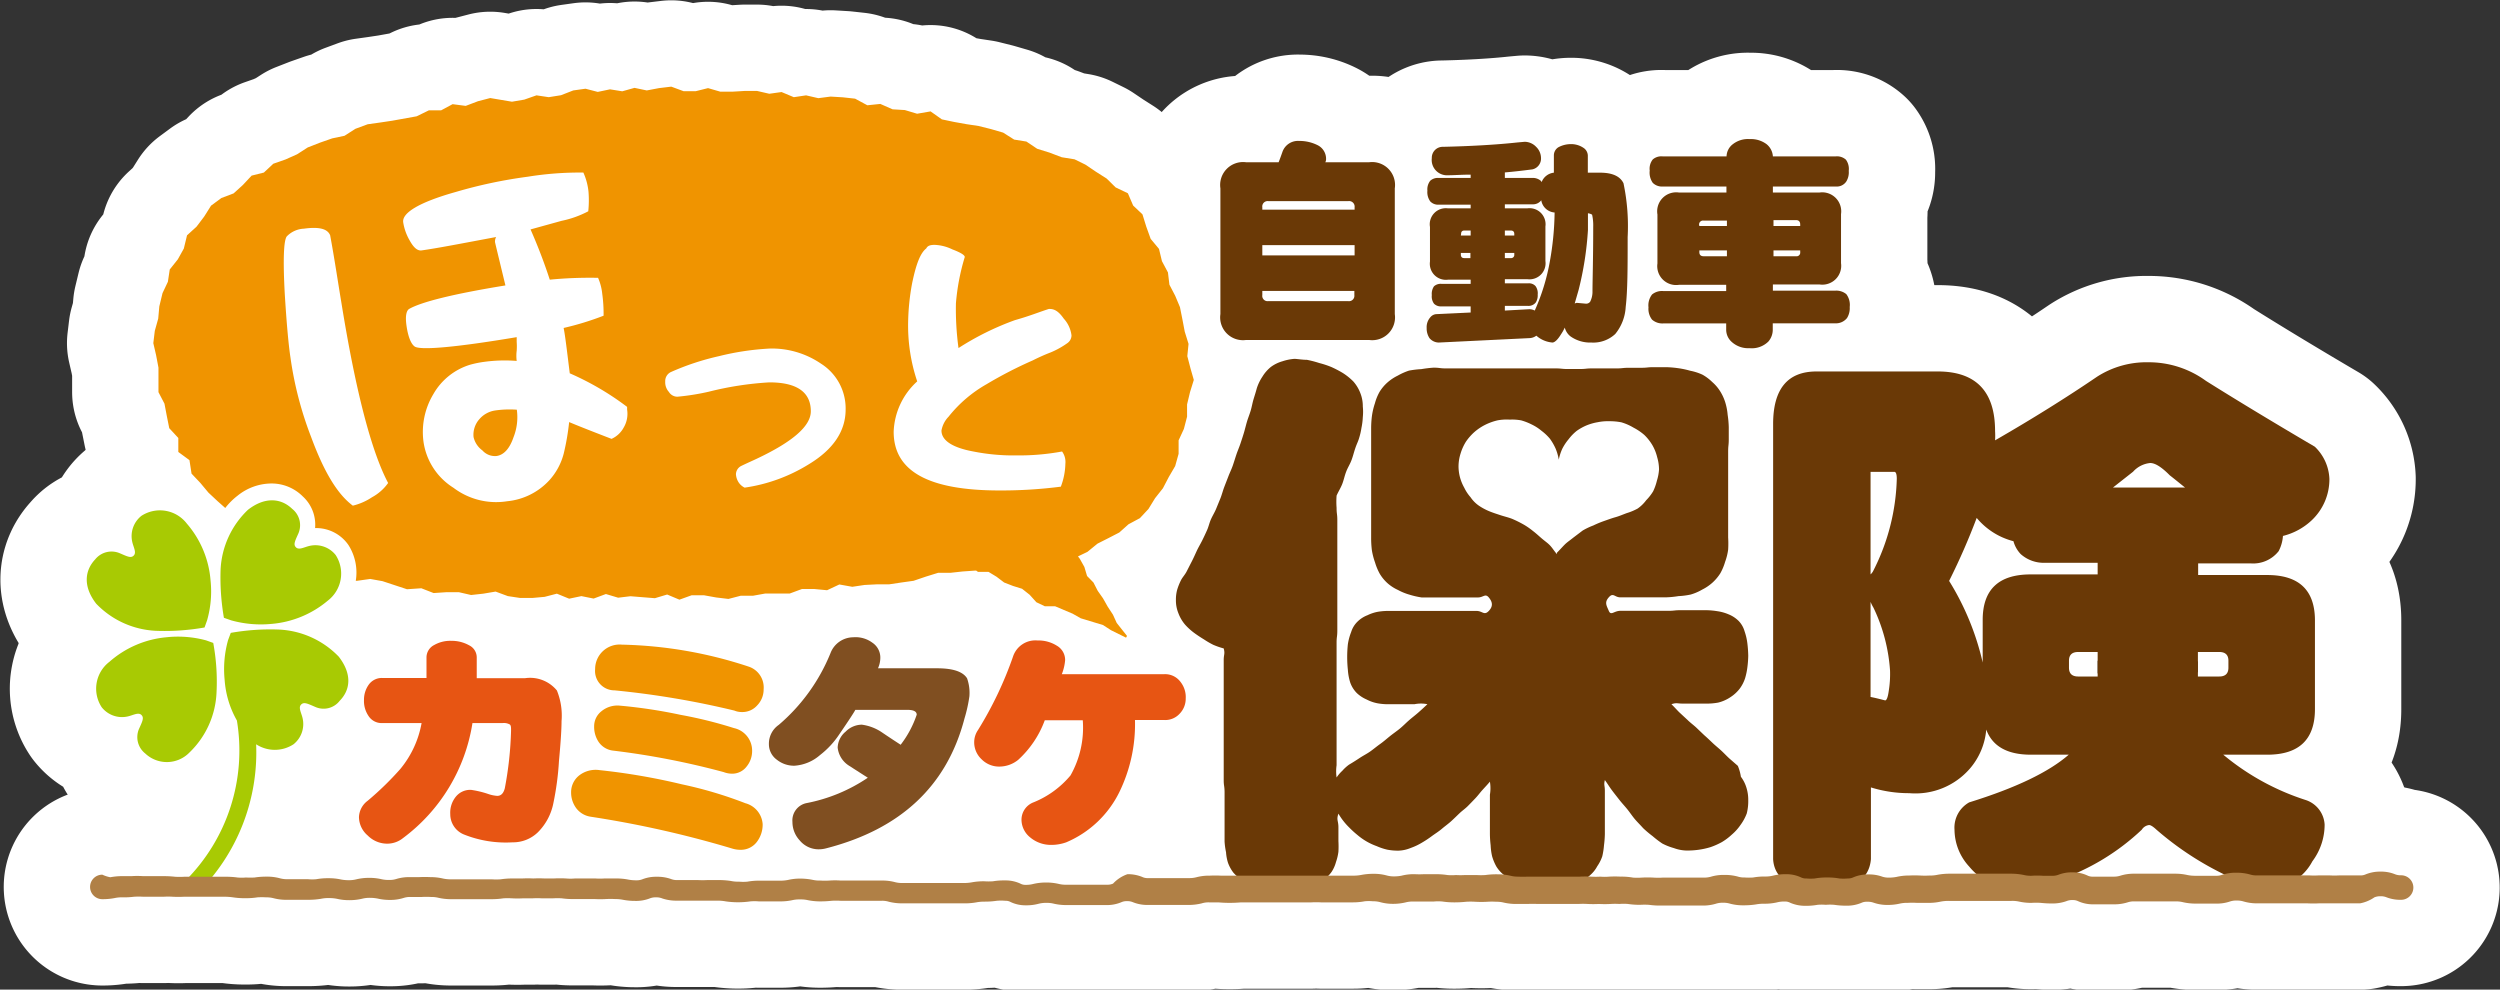 <svg xmlns="http://www.w3.org/2000/svg" width="203.99" height="80.75" viewBox="0 0 203.99 80.75"><rect x="0" y="0" width="203.99" height="80.75" fill="#333333" stroke="none"/><defs><style>.cls-1{fill:none;stroke:#fff;stroke-linejoin:round;stroke-width:14.09px;}.cls-2{fill:#f09400;}.cls-3{fill:#a8ca03;}.cls-4{fill:#fff;}.cls-5{fill:#6a3906;}.cls-6{fill:#e75513;}.cls-7{fill:#804f21;}.cls-8{fill:#b08046;}</style></defs><g id="レイヤー_2" data-name="レイヤー 2"><g id="base"><path class="cls-1" d="M97.14,30.06l-.26-1,.1-1-.31-1-.19-1-.2-1-.39-.93-.47-.9-.12-1-.49-.92-.24-1-.68-.82-.36-1-.31-1-.76-.72-.43-1-1-.48-.73-.72-.88-.56-.86-.58L87.68,13l-1.05-.17-1-.38-1-.31-.88-.59-1-.16-.9-.57-1-.29-1-.25-1-.15-1-.18-1-.21-.92-.65-1.1.19-1-.3-1-.06-1-.44-1.06.11-1-.54-1-.11-1-.06-1,.13-1-.23-1,.15-1-.42-1,.14-1-.23-1,0-1,.06h-1l-1-.29-1,.25-1,0-1-.37-1,.12-1,.19-1-.21-1,.28-1-.16-1,.21-1-.26-1,.14-1,.39-1,.16-1-.15-1,.35-1,.17L40,8l-1,.26-1,.38-1.07-.14L36,9l-1,0L34,9.49l-1,.18-1,.18L31,10l-1,.14-1,.37-.89.57-1,.21-1,.35-1,.39-.87.56-.94.42-1,.35-.77.72-1,.25-.72.77-.75.68-1,.38-.84.62-.56.89-.62.82-.78.71L15,20.28l-.49.88-.66.83-.15,1-.44.93L13,25l-.09,1-.28,1-.12,1,.23,1,.19,1,0,1,0,1,.49.94.19,1,.2,1,.74.8,0,1.14.91.67.17,1.1.72.76.66.79.76.71.61.54a5.46,5.46,0,0,1,1-1,4.44,4.44,0,0,1,2.77-1,3.6,3.6,0,0,1,2.56,1.06,3.12,3.12,0,0,1,1,2.58,3.2,3.2,0,0,1,2.72,1.38,4.18,4.18,0,0,1,.6,2.92l.11,0,1.07-.15,1,.18,1,.33,1,.33L34.38,48l1,.39,1.06-.07h1l1,.23,1-.11,1-.17,1,.37,1,.15h1l1-.09,1-.26,1,.41,1-.21,1,.2,1-.37,1,.3,1-.12,1,.08,1,.08,1-.3,1,.42,1-.36,1,0,1,.18,1,.12,1-.26h1l1-.18,1,0,1,0,1-.37,1,0,1.05.1,1-.47,1.06.19,1-.15,1-.05,1,0,1-.15,1-.14,1-.34,1-.31h1l1-.11,1-.07.11,0,.14.1h.86l.66.4.62.47.72.28.74.23.62.49.55.61.69.33.84,0,.71.3.71.3.67.38L90,51l.65.42,1.23.61.08-.14-.84-1.06-.31-.68-.42-.64L90,48.82l-.43-.61-.35-.68L88.7,47l-.22-.74-.37-.66-.15-.2.77-.37.82-.67.89-.45.89-.46.75-.67.93-.5.7-.75.54-.88.64-.81.48-.92.52-.89.28-1V35.93L96.6,35l.26-1V33l.24-1,.31-1Z"/><path class="cls-1" d="M12.69,51.47a18.64,18.64,0,0,0,4-.27l.21-.59a8.57,8.57,0,0,0,.28-3.25,8.05,8.05,0,0,0-1.93-4.63,2.77,2.77,0,0,0-3.71-.64,2.11,2.11,0,0,0-.75,2.12c.1.45.36.86.13,1.11s-.52.09-1.15-.18a1.71,1.71,0,0,0-2,.5c-.87.92-1,2.23.08,3.62A7.21,7.21,0,0,0,12.69,51.47Z"/><path class="cls-1" d="M27.64,53.58a7.24,7.24,0,0,0-4.87-2.21,18.53,18.53,0,0,0-3.94.27l-.22.59a8.8,8.8,0,0,0-.28,3.25,7.78,7.78,0,0,0,1,3.31,15,15,0,0,1-4.2,13.07l1,1a16.13,16.13,0,0,0,4.77-12.13,2.79,2.79,0,0,0,3.05,0,2.11,2.11,0,0,0,.74-2.13c-.1-.44-.36-.85-.13-1.1s.53-.09,1.16.18a1.66,1.66,0,0,0,2-.5C28.6,56.28,28.74,55,27.64,53.58Z"/><path class="cls-1" d="M17.67,56.46a17.35,17.35,0,0,0-.27-4l-.59-.21A8.75,8.75,0,0,0,13.56,52,8.15,8.15,0,0,0,8.93,54a2.76,2.76,0,0,0-.63,3.71,2.11,2.11,0,0,0,2.12.75c.45-.1.86-.36,1.11-.13s.09.53-.19,1.15a1.7,1.7,0,0,0,.51,2,2.57,2.57,0,0,0,3.61-.08A7.21,7.21,0,0,0,17.67,56.46Z"/><path class="cls-1" d="M23.7,29.17c-.17-1.13-.32-2.89-.46-5.12-.16-2.87-.09-4.44.16-4.76a2.06,2.06,0,0,1,1.39-.63c1.24-.17,1.93,0,2.15.54.36,1.94.63,3.79.92,5.52,1.15,7.12,2.43,12.09,3.81,14.69a3.87,3.87,0,0,1-1.31,1.16,4.9,4.9,0,0,1-1.57.69c-1.28-.95-2.37-2.8-3.41-5.62A29.14,29.14,0,0,1,23.7,29.17Zm27.47,4c0,.08,0,.18,0,.25a2.2,2.2,0,0,1-.27,1.45,2.1,2.1,0,0,1-1,.94c-1.45-.56-2.58-1-3.46-1.37A19.8,19.8,0,0,1,46,37a5.15,5.15,0,0,1-1.17,2.18,5.37,5.37,0,0,1-3.45,1.72A5.76,5.76,0,0,1,37,39.8,5.31,5.31,0,0,1,34.55,36a6,6,0,0,1,.81-3.84,5.19,5.19,0,0,1,3-2.4,8.38,8.38,0,0,1,1.19-.24,12.3,12.3,0,0,1,2.61-.07,3.3,3.3,0,0,1,0-.83,5,5,0,0,0,0-.72l0-.39c-5,.84-7.77,1.07-8.3.78-.28-.17-.55-.72-.69-1.71-.12-.82,0-1.23.21-1.37,1-.57,3.56-1.22,7.86-1.92-.55-2.28-.83-3.43-.85-3.54a.79.79,0,0,1,.09-.41c-2.88.54-4.83.92-6.13,1.1-.3,0-.59-.21-.94-.85a4.22,4.22,0,0,1-.51-1.45c-.11-.75,1.24-1.62,4.3-2.48a38.75,38.75,0,0,1,5.86-1.24,26.65,26.65,0,0,1,4.54-.34,5,5,0,0,1,.42,1.57A8.66,8.66,0,0,1,48,17.24a8.21,8.21,0,0,1-2.18.78l-2.53.7a43.66,43.66,0,0,1,1.57,4.1,33.7,33.7,0,0,1,3.94-.15,4.36,4.36,0,0,1,.34,1.3,11.87,11.87,0,0,1,.11,1.79,23.47,23.47,0,0,1-3.26,1c.13.64.26,1.77.5,3.7A22.9,22.9,0,0,1,51.17,33.2ZM38.64,35.66a1.85,1.85,0,0,0,.72,1.09,1.37,1.37,0,0,0,1.14.46c.62-.08,1.09-.62,1.4-1.53a4.44,4.44,0,0,0,.27-2.25,8.24,8.24,0,0,0-1.81.07,2.11,2.11,0,0,0-1.26.72A1.91,1.91,0,0,0,38.64,35.66Z"/><path class="cls-1" d="M62.82,28.44A7.12,7.12,0,0,1,67,29.68,4.32,4.32,0,0,1,69,33.42c0,1.75-1,3.25-3,4.46a13.61,13.61,0,0,1-5.24,1.91,1.24,1.24,0,0,1-.51-.46,1.38,1.38,0,0,1-.2-.64.78.78,0,0,1,.43-.67c.58-.28,1-.46,1.29-.6,2.92-1.38,4.39-2.66,4.39-3.86,0-1.56-1.13-2.36-3.38-2.36a26.31,26.31,0,0,0-4.94.76,19.14,19.14,0,0,1-2.57.41.81.81,0,0,1-.69-.39,1.17,1.17,0,0,1-.3-.85.81.81,0,0,1,.48-.78,20.81,20.81,0,0,1,3.91-1.29A21.69,21.69,0,0,1,62.82,28.44Z"/><path class="cls-1" d="M85.58,25.21h.08c.43,0,.77.26,1.14.79a2.46,2.46,0,0,1,.63,1.37.78.78,0,0,1-.34.63,6.83,6.83,0,0,1-1.37.76c-.5.19-1,.42-1.48.66a33.86,33.86,0,0,0-3.74,1.93A10.68,10.68,0,0,0,77.4,34a2.18,2.18,0,0,0-.58,1.13c0,.82.92,1.4,2.6,1.71a16.74,16.74,0,0,0,3.53.32,19.28,19.28,0,0,0,3.71-.32,1.44,1.44,0,0,1,.27,1,5.56,5.56,0,0,1-.37,1.87,38.1,38.1,0,0,1-5,.31c-5.82,0-8.64-1.58-8.64-4.79a5.82,5.82,0,0,1,1.92-4.11,14.31,14.31,0,0,1-.74-4.84,18.93,18.93,0,0,1,.32-3.14c.32-1.55.66-2.48,1.16-2.87.1-.21.31-.29.68-.29a3.61,3.61,0,0,1,1.45.37c.69.26,1.08.5,1,.66a17.92,17.92,0,0,0-.71,3.74,23.58,23.58,0,0,0,.21,3.65,22.69,22.69,0,0,1,4.61-2.28C84,25.79,84.85,25.44,85.58,25.21Z"/><path class="cls-1" d="M158.11,30.31c3.12,0,4.68,1.63,4.68,4.86a6.33,6.33,0,0,1,0,.76q4.53-2.61,8.32-5.19a7.45,7.45,0,0,1,4.19-1.18A7.92,7.92,0,0,1,180,31.08c2.26,1.42,5.22,3.22,8.88,5.37a3.84,3.84,0,0,1,1.19,2.62,4.6,4.6,0,0,1-1.44,3.38,5.26,5.26,0,0,1-2.35,1.28,3.17,3.17,0,0,1-.35,1.24,2.64,2.64,0,0,1-2.29,1h-4.28v.95H185q3.89,0,3.89,3.71v7.23q0,3.72-3.89,3.72h-3.59a20.09,20.09,0,0,0,6.73,3.7,2.24,2.24,0,0,1,1.54,2,5,5,0,0,1-1,3,4.19,4.19,0,0,1-3.44,2.23,7.67,7.67,0,0,1-3-.81,25.18,25.18,0,0,1-6.28-4c-.27-.25-.47-.38-.6-.38a.82.82,0,0,0-.6.38A18.8,18.8,0,0,1,168,71.8a8.73,8.73,0,0,1-3.23.91,5.55,5.55,0,0,1-4.09-2,4.48,4.48,0,0,1-1.2-3,2.36,2.36,0,0,1,1.2-2.24q5.68-1.76,8.12-3.89h-3.09c-1.93,0-3.14-.69-3.64-2.05a5.59,5.59,0,0,1-1.34,3.19,5.88,5.88,0,0,1-4.94,2,10.45,10.45,0,0,1-3.13-.47v5.85c-.14,1.65-1.43,2.52-3.89,2.62-2.59-.1-4-1-4.09-2.62V34.6q0-4.29,3.54-4.29Zm-5.48,16.56a1,1,0,0,0,.24-.33,17.45,17.45,0,0,0,1.9-7.47c0-.38-.07-.57-.2-.57h-1.94Zm0,10c.33.06.72.16,1.19.28q.19,0,.3-.81a8.64,8.64,0,0,0,.1-1.62,14,14,0,0,0-1.35-5.13,3.58,3.58,0,0,1-.24-.48Zm18.53-10v-.95h-4.28a2.81,2.81,0,0,1-2-.71,2.43,2.43,0,0,1-.59-1.05,5.77,5.77,0,0,1-3-1.9,53.87,53.87,0,0,1-2.25,5.14,21.82,21.82,0,0,1,2.74,6.66V50.58q0-3.7,3.89-3.71Zm0,8.33v-2h-1.59c-.5,0-.75.24-.75.71v.57q0,.72.75.72Zm1.25-15.42h5.88c-.43-.34-.85-.69-1.25-1-.66-.67-1.19-1-1.59-1a2.16,2.16,0,0,0-1.4.71Zm8.67,15.42q.75,0,.75-.72v-.57c0-.47-.25-.71-.75-.71h-1.74v2Z"/><path class="cls-1" d="M45.82,58.84c0,.66-.07,1.75-.21,3.25a23.61,23.61,0,0,1-.46,3.46,4.61,4.61,0,0,1-1.26,2.36,2.9,2.9,0,0,1-2.06.82,9.2,9.2,0,0,1-4-.65,1.78,1.78,0,0,1-1.09-1.65A2.06,2.06,0,0,1,37.2,65a1.51,1.51,0,0,1,1.24-.55,7.89,7.89,0,0,1,1.35.32,2.88,2.88,0,0,0,.78.17c.31,0,.51-.2.62-.62a28.78,28.78,0,0,0,.51-4.7c0-.29,0-.47-.15-.53A1,1,0,0,0,41,59H38.55a14.46,14.46,0,0,1-5.66,9.38,2.06,2.06,0,0,1-1.26.46A2.24,2.24,0,0,1,30,68.17a2,2,0,0,1-.71-1.5A1.74,1.74,0,0,1,30,65.34a25,25,0,0,0,2.67-2.6A8.13,8.13,0,0,0,34.4,59H31.19a1.27,1.27,0,0,1-1.12-.58,2.17,2.17,0,0,1-.37-1.3,2.11,2.11,0,0,1,.4-1.27,1.31,1.31,0,0,1,1.09-.53H34.8c0-.28,0-.84,0-1.69a1.14,1.14,0,0,1,.63-1,2.63,2.63,0,0,1,1.39-.34,2.89,2.89,0,0,1,1.45.36,1.1,1.1,0,0,1,.63,1c0,.8,0,1.36,0,1.69h3.93a2.83,2.83,0,0,1,2.61,1A5.43,5.43,0,0,1,45.82,58.84Z"/><path class="cls-1" d="M62.23,67.25a2.32,2.32,0,0,1-.5,1.48,1.63,1.63,0,0,1-1.31.61,2.27,2.27,0,0,1-.67-.1,84.71,84.71,0,0,0-11.56-2.6A1.81,1.81,0,0,1,47,65.92a2.15,2.15,0,0,1-.4-1.26,1.74,1.74,0,0,1,.65-1.38,2.19,2.19,0,0,1,1.68-.44A52,52,0,0,1,55.65,64a33.39,33.39,0,0,1,5.17,1.54A1.9,1.9,0,0,1,62.23,67.25Zm-.86-6a2,2,0,0,1-.46,1.31,1.47,1.47,0,0,1-1.18.57,1.94,1.94,0,0,1-.68-.13,64,64,0,0,0-9-1.75,1.65,1.65,0,0,1-1.21-.72,2.2,2.2,0,0,1-.36-1.26,1.55,1.55,0,0,1,.59-1.23,2.05,2.05,0,0,1,1.53-.46,41.16,41.16,0,0,1,4.94.75,34.93,34.93,0,0,1,4.35,1.08A1.88,1.88,0,0,1,61.37,61.26Zm.94-5a1.86,1.86,0,0,1-.52,1.3,1.61,1.61,0,0,1-1.26.55,1.58,1.58,0,0,1-.61-.12,70.74,70.74,0,0,0-9.78-1.65,1.58,1.58,0,0,1-1.58-1.73,2,2,0,0,1,2.19-2A35.12,35.12,0,0,1,61.11,54.4,1.79,1.79,0,0,1,62.31,56.24Z"/><path class="cls-1" d="M79.1,56.81a11.9,11.9,0,0,1-.4,1.81q-2.15,8.25-11.29,10.6a2.33,2.33,0,0,1-.59.08,2,2,0,0,1-1.57-.73,2.2,2.2,0,0,1-.59-1.5,1.44,1.44,0,0,1,1.15-1.54,13.46,13.46,0,0,0,5-2.07l-1.56-1a2,2,0,0,1-.9-1.46A1.76,1.76,0,0,1,69,59.7a1.88,1.88,0,0,1,1.32-.57,3.82,3.82,0,0,1,1.66.64s.51.35,1.51,1a8.46,8.46,0,0,0,1.31-2.45c0-.27-.26-.4-.78-.4H69.79c-.06.14-.5.82-1.31,2a7,7,0,0,1-1.57,1.69,3.52,3.52,0,0,1-2.09.87A2.24,2.24,0,0,1,63.4,62a1.56,1.56,0,0,1-.66-1.28,1.86,1.86,0,0,1,.8-1.57,15.18,15.18,0,0,0,4.23-5.87A2,2,0,0,1,69.62,52a2.3,2.3,0,0,1,1.56.44,1.46,1.46,0,0,1,.65,1.29,2.12,2.12,0,0,1-.19.8h4.83c1.28,0,2.1.27,2.44.82A3.59,3.59,0,0,1,79.1,56.81Z"/><path class="cls-1" d="M96.75,57a1.75,1.75,0,0,1-.5,1.24,1.59,1.59,0,0,1-1.26.51H92.61a12.64,12.64,0,0,1-1.28,5.89A8.53,8.53,0,0,1,87,68.73a3.61,3.61,0,0,1-1.21.21,2.63,2.63,0,0,1-1.73-.61,1.87,1.87,0,0,1-.71-1.41,1.52,1.52,0,0,1,1-1.46,7.65,7.65,0,0,0,3-2.19,7.91,7.91,0,0,0,1-4.5H85.25A8.19,8.19,0,0,1,83.08,62a2.45,2.45,0,0,1-1.55.55,2,2,0,0,1-1.43-.59,1.89,1.89,0,0,1-.61-1.39,1.76,1.76,0,0,1,.31-1,30.06,30.06,0,0,0,2.86-6,1.92,1.92,0,0,1,2-1.31,2.81,2.81,0,0,1,1.58.43,1.34,1.34,0,0,1,.67,1.18,4,4,0,0,1-.27,1.14H95a1.57,1.57,0,0,1,1.34.65A2,2,0,0,1,96.75,57Z"/><path class="cls-1" d="M141.8,62.49l-.7-.61c-.23-.21-.44-.44-.67-.65s-.47-.4-.69-.61-.45-.43-.68-.63l-.67-.64c-.23-.21-.48-.39-.7-.61l-.68-.63c-.22-.22-.41-.44-.63-.65.44-.14.45-.05.91-.05h1.83a5.23,5.23,0,0,0,1.07-.08,3.12,3.12,0,0,0,1-.44,3,3,0,0,0,.78-.72,3,3,0,0,0,.42-.82,5.39,5.39,0,0,0,.19-.91,8.41,8.41,0,0,0,.07-.93,9.81,9.81,0,0,0-.07-1,4.72,4.72,0,0,0-.23-1,2,2,0,0,0-.49-.85,2.48,2.48,0,0,0-.81-.53,3.61,3.61,0,0,0-.93-.26,6,6,0,0,0-1-.08h-1c-.48,0-.48,0-1,0s-.47.05-1,.05-.48,0-.95,0h-1c-.47,0-.42,0-.95,0h-1c-.53,0-.77.43-.95,0s-.37-.68,0-1.1.47,0,.94,0,.47,0,.94,0,.47,0,.93,0,.47,0,.94,0h.94a7.69,7.69,0,0,0,1-.1,5.92,5.92,0,0,0,1-.13,4.14,4.14,0,0,0,.93-.4,3.77,3.77,0,0,0,.83-.56,3.69,3.69,0,0,0,.65-.77,4.33,4.33,0,0,0,.39-.93,4.68,4.68,0,0,0,.25-1,8.39,8.39,0,0,0,0-1c0-.49,0-.49,0-1s0-.5,0-1,0-.5,0-1,0-.5,0-1,0-.49,0-1,0-.49,0-1,0-.49,0-1,.05-.5.05-1,0-.5,0-1a7.9,7.9,0,0,0-.09-1,4.86,4.86,0,0,0-.19-1,3.86,3.86,0,0,0-.42-.92,3.36,3.36,0,0,0-.65-.76,3.72,3.72,0,0,0-.8-.6,4.42,4.42,0,0,0-1-.32,7.06,7.06,0,0,0-1-.21,8.1,8.1,0,0,0-1-.08h-1c-.49,0-.49.05-1,.05s-.48,0-1,0-.49.05-1,.05-.49,0-1,0-.48,0-1,0-.49.05-1,.05h-1c-.49,0-.49-.05-1-.05s-.48,0-1,0h-1c-.49,0-.49,0-1,0s-.48,0-1,0-.49,0-1,0-.49,0-1,0h-1.94c-.49,0-.49,0-1,0s-.48-.06-1-.06a9.79,9.79,0,0,0-1,.12,7.56,7.56,0,0,0-1,.12,5.13,5.13,0,0,0-.92.41,3.74,3.74,0,0,0-.83.55,3.41,3.41,0,0,0-.65.77,4,4,0,0,0-.38.93,5.85,5.85,0,0,0-.24,1,8,8,0,0,0-.07,1c0,.49,0,.49,0,1s0,.49,0,1,0,.5,0,1,0,.5,0,1,0,.49,0,1,0,.49,0,1,0,.49,0,1,0,.49,0,1,0,.5,0,1a8,8,0,0,0,.06,1,5.61,5.61,0,0,0,.26,1,4.55,4.55,0,0,0,.39.93,3.36,3.36,0,0,0,.64.77,3.45,3.45,0,0,0,.84.54,4.63,4.63,0,0,0,.93.38,6.71,6.71,0,0,0,1,.23c.32,0,.66,0,1,0s.45,0,.9,0,.44,0,.89,0,.45,0,.9,0,.45,0,.9,0,.6-.35.89,0,.38.7,0,1.1-.51,0-1,0h-1l-1,0c-.51,0-.51,0-1,0h-1c-.5,0-.5,0-1,0h-2a5.7,5.7,0,0,0-1,.06,3.28,3.28,0,0,0-.9.29,2.34,2.34,0,0,0-.8.51,2,2,0,0,0-.53.86,4.6,4.6,0,0,0-.27,1,10,10,0,0,0,0,2.08,4.4,4.4,0,0,0,.18,1,2.28,2.28,0,0,0,.56.91,2.76,2.76,0,0,0,.8.52,3.19,3.19,0,0,0,.9.31,4.93,4.93,0,0,0,1,.07c.52,0,.52,0,1,0h1a2.64,2.64,0,0,1,1.05,0c-.25.24-.49.46-.74.68s-.53.43-.78.65-.49.47-.75.68-.54.4-.8.61-.52.44-.79.63-.54.42-.81.61-.59.35-.86.53-.57.37-.86.54a3.27,3.27,0,0,0-.55.5,3,3,0,0,0-.47.55,3.57,3.57,0,0,1,0-1c0-.5,0-.5,0-1s0-.49,0-1,0-.49,0-1,0-.49,0-1,0-.49,0-1,0-.5,0-1,0-.5,0-1,0-.5,0-1,0-.49,0-1v-1c0-.49.06-.49.06-1s0-.49,0-1,0-.5,0-1c0,0,0-.5,0-1s0-.5,0-1,0-.5,0-1,0-.49,0-1,0-.49,0-1,0-.49,0-1,0-.49,0-1-.06-.5-.06-1a6.68,6.68,0,0,1,0-1c.13-.3.32-.6.45-.92s.19-.65.32-1,.3-.6.43-.93.2-.64.32-1,.23-.55.31-.82a5.6,5.6,0,0,0,.2-.86,5.45,5.45,0,0,0,.11-.87,4.24,4.24,0,0,0,0-.87,2.89,2.89,0,0,0-.2-1.09,3.12,3.12,0,0,0-.57-.95,4.84,4.84,0,0,0-.87-.7,9,9,0,0,0-.92-.48,7.31,7.31,0,0,0-1-.33,8.3,8.3,0,0,0-1-.26c-.34,0-.69-.06-1-.08a4,4,0,0,0-1,.2,2.94,2.94,0,0,0-.94.46,3.09,3.09,0,0,0-.69.79,3.81,3.81,0,0,0-.46.95c-.08.31-.18.61-.27.91s-.14.62-.23.92-.21.59-.3.89-.16.61-.25.91-.19.6-.29.9-.23.59-.33.89-.19.6-.29.89-.25.59-.36.88-.23.59-.34.88-.19.61-.3.89l-.36.88c-.12.29-.29.56-.42.85s-.19.6-.32.89-.26.57-.4.85-.31.56-.44.84-.26.58-.4.85-.29.57-.43.84-.34.47-.46.71a4.86,4.86,0,0,0-.31.78,3.08,3.08,0,0,0-.1.83,2.75,2.75,0,0,0,.2,1.07,3.13,3.13,0,0,0,.55.94,4.94,4.94,0,0,0,.82.73c.25.18.5.34.73.48a6.72,6.72,0,0,0,.76.44,6.46,6.46,0,0,0,.84.29c.12.46,0,.48,0,.95s0,.48,0,1v.95c0,.48,0,.48,0,1s0,.48,0,1,0,.47,0,.95,0,.47,0,1,0,.47,0,1,0,.48,0,.95,0,.48,0,1,0,.48,0,.95.07.48.07,1,0,.48,0,1v1c0,.47,0,.47,0,1s0,.48,0,1a5.84,5.84,0,0,0,.12.88,3.65,3.65,0,0,0,.16.86,3.06,3.06,0,0,0,.42.78,2.86,2.86,0,0,0,.67.58,2.8,2.8,0,0,0,.74.49,4.48,4.48,0,0,0,.83.32,6.93,6.93,0,0,0,.88.16c.28,0,.58,0,.89,0a8.23,8.23,0,0,0,.9-.07,5.72,5.72,0,0,0,.89-.14,4,4,0,0,0,.87-.26,2.91,2.91,0,0,0,.75-.51,2.44,2.44,0,0,0,.62-.62,2.71,2.71,0,0,0,.35-.79,4.13,4.13,0,0,0,.2-.84,8.05,8.05,0,0,0,0-.87c0-.56,0-.56,0-1.12s-.18-.59,0-1.12a5.29,5.29,0,0,0,.88,1.13,7.54,7.54,0,0,0,.67.61,5,5,0,0,0,1.57.91,4.68,4.68,0,0,0,.87.29,4.6,4.6,0,0,0,.91.08,2.86,2.86,0,0,0,1-.22,4.93,4.93,0,0,0,.91-.43,8.48,8.48,0,0,0,.83-.55c.26-.19.54-.36.81-.59s.52-.4.78-.64.43-.41.65-.62.46-.37.67-.58.42-.43.63-.65.38-.46.58-.68.41-.44.6-.67a3.2,3.2,0,0,1,0,1.07c0,.54,0,.54,0,1.07s0,.54,0,1.07,0,.54,0,1.07a8.69,8.69,0,0,0,.06.91,4.9,4.9,0,0,0,.12.9,4,4,0,0,0,.35.84,2.66,2.66,0,0,0,.61.68,3.85,3.85,0,0,0,.76.54,5.1,5.1,0,0,0,.85.39,6.45,6.45,0,0,0,.93.15,6.94,6.94,0,0,0,.94.1,9.2,9.2,0,0,0,1-.07,6.27,6.27,0,0,0,.94-.18,4.33,4.33,0,0,0,.87-.39,3.32,3.32,0,0,0,.77-.54,2.48,2.48,0,0,0,.56-.71,3.24,3.24,0,0,0,.41-.81,5.86,5.86,0,0,0,.14-.9,8.42,8.42,0,0,0,.07-.91c0-.44,0-.44,0-.88s0-.44,0-.89,0-.44,0-.88,0-.44,0-.89-.1-.45,0-.87c.2.27.36.54.56.81s.41.53.62.8.44.51.65.77.4.55.61.8.46.49.68.74a8.59,8.59,0,0,0,.77.65,8.1,8.1,0,0,0,.8.61,4.82,4.82,0,0,0,.94.37,3.23,3.23,0,0,0,1,.2,6.61,6.61,0,0,0,1-.06,6.21,6.21,0,0,0,1-.22,5.85,5.85,0,0,0,.92-.41,4.77,4.77,0,0,0,.81-.61,4,4,0,0,0,.71-.79,3.9,3.9,0,0,0,.51-.94,4.08,4.08,0,0,0,.12-1.07,3.29,3.29,0,0,0-.14-1,2.84,2.84,0,0,0-.46-.92A3.73,3.73,0,0,0,141.8,62.49Zm-12.66-19.2-.74.56c-.31.25-.54.4-.72.58s-.38.41-.64.67a.11.11,0,0,0,0,.06s0,0,0,0a.17.17,0,0,0,0,.06s0,0,0,0c-.24-.28-.37-.51-.57-.72s-.41-.34-.71-.6-.41-.37-.71-.6a5.62,5.62,0,0,0-.8-.54,8.9,8.9,0,0,0-.88-.43c-.31-.12-.63-.19-.93-.29s-.62-.2-.91-.32a4.7,4.7,0,0,1-.86-.46,2.63,2.63,0,0,1-.68-.69,3.32,3.32,0,0,1-.51-.77,3.71,3.71,0,0,1-.35-.85,3.57,3.57,0,0,1-.12-.92,3.54,3.54,0,0,1,.16-1,4,4,0,0,1,.45-1,4.36,4.36,0,0,1,.7-.79,4.25,4.25,0,0,1,.87-.58,4.67,4.67,0,0,1,1-.36,4,4,0,0,1,1-.06,4,4,0,0,1,.93.06,4.77,4.77,0,0,1,.87.34,3.82,3.82,0,0,1,.79.51,4.13,4.13,0,0,1,.68.64,4.38,4.38,0,0,1,.47.81,4,4,0,0,1,.26.91,3.94,3.94,0,0,1,.29-.9,4.08,4.08,0,0,1,.52-.78,3.74,3.74,0,0,1,.65-.67,4.19,4.19,0,0,1,.83-.46,4.34,4.34,0,0,1,.89-.25,4.08,4.08,0,0,1,.93-.08,5,5,0,0,1,1,.09,4.34,4.34,0,0,1,1,.44,4.44,4.44,0,0,1,.87.59,4,4,0,0,1,.65.82,3.68,3.68,0,0,1,.4,1,3.58,3.58,0,0,1,.15,1,3.87,3.87,0,0,1-.17.9,4.37,4.37,0,0,1-.31.88,4,4,0,0,1-.57.73,3,3,0,0,1-.7.68,4.75,4.75,0,0,1-.89.37c-.3.11-.59.24-.91.33s-.61.2-.93.31a8.39,8.39,0,0,0-.89.37A5.54,5.54,0,0,0,129.14,43.29Z"/><path class="cls-1" d="M106,11.5a3.3,3.3,0,0,1,1.5.34,1.24,1.24,0,0,1,.7,1.2.58.58,0,0,1-.06.2h3.57a1.87,1.87,0,0,1,2.1,2.13V25.63a1.86,1.86,0,0,1-2.1,2.11H101.68a1.86,1.86,0,0,1-2.1-2.11V15.37a1.87,1.87,0,0,1,2.1-2.13h2.65c.11-.27.21-.56.31-.84A1.34,1.34,0,0,1,106,11.5ZM103,17.11h7.53v-.2a.45.45,0,0,0-.51-.5h-6.53a.44.44,0,0,0-.49.5Zm0,3.73h7.53V20H103Zm7,3.73a.44.44,0,0,0,.51-.49v-.34H103v.34a.43.43,0,0,0,.49.49Z"/><path class="cls-1" d="M124.41,11.57a1.3,1.3,0,0,1,.93.41,1.28,1.28,0,0,1,.4.92.9.9,0,0,1-.7.92c-.69.09-1.44.18-2.25.25v.45H125a1,1,0,0,1,.72.23.49.49,0,0,1,.07.11,1.21,1.21,0,0,1,1-.77V12.68a.78.78,0,0,1,.36-.66,2.15,2.15,0,0,1,1-.26,1.79,1.79,0,0,1,1.12.35.79.79,0,0,1,.29.57v1.41h1c1,0,1.63.29,1.91.86a17,17,0,0,1,.34,4.4c0,2.46,0,4.36-.16,5.7a3.81,3.81,0,0,1-.85,2.2,2.62,2.62,0,0,1-1.94.7,2.78,2.78,0,0,1-1.71-.5,1.32,1.32,0,0,1-.47-.72,3.48,3.48,0,0,1-.31.55c-.25.41-.48.64-.68.67a2.25,2.25,0,0,1-1.33-.56,1,1,0,0,1-.58.2l-7.38.36a1,1,0,0,1-.76-.36,1.44,1.44,0,0,1-.23-.83,1.21,1.21,0,0,1,.29-.86.69.69,0,0,1,.55-.27L120,25.5V25h-2.4a.77.77,0,0,1-.59-.22,1,1,0,0,1-.18-.7,1.08,1.08,0,0,1,.18-.72.81.81,0,0,1,.59-.2H120v-.34h-1.84a1.31,1.31,0,0,1-1.48-1.48V18.52A1.31,1.31,0,0,1,118.14,17H120V16.7h-2.61a.87.87,0,0,1-.69-.27,1.28,1.28,0,0,1-.23-.87,1.14,1.14,0,0,1,.23-.81.92.92,0,0,1,.69-.23H120v-.27c-.74,0-1.35.05-1.84.05a1.25,1.25,0,0,1-1.33-1.4.89.89,0,0,1,.92-.92q3.51-.08,6.1-.36Zm-5.21,7.65H120v-.41h-.51c-.18,0-.27.09-.27.28Zm.78,1.84v-.42h-.78v.13c0,.19.09.29.27.29Zm5.25,4.28a17.17,17.17,0,0,0,1.23-4,24.07,24.07,0,0,0,.39-4,1.19,1.19,0,0,1-1.09-1,.83.83,0,0,1-.72.33h-2.25V17h1.83a1.31,1.31,0,0,1,1.48,1.48v2.82a1.31,1.31,0,0,1-1.48,1.48h-1.83v.34h1.9a.72.72,0,0,1,.6.22,1,1,0,0,1,.18.7,1.08,1.08,0,0,1-.15.63.74.74,0,0,1-.63.29h-1.9v.38l2-.11A1,1,0,0,1,125.23,25.34Zm-2.44-6.53v.41h.77v-.13c0-.19-.1-.28-.29-.28Zm.48,2.25a.26.26,0,0,0,.29-.29v-.13h-.77v.42Zm6.3-3.66c0,.44,0,.9,0,1.37a26.31,26.31,0,0,1-.76,4.88l-.32,1.11.16-.05.77.07a.41.41,0,0,0,.33-.16,1.8,1.8,0,0,0,.19-.74c0-.95.06-2.73.06-5.36a4,4,0,0,0-.09-1C129.84,17.47,129.74,17.43,129.57,17.4Z"/><path class="cls-1" d="M135.66,12.76h5.22a1.29,1.29,0,0,1,.52-1,2,2,0,0,1,1.37-.41,2.13,2.13,0,0,1,1.37.41,1.39,1.39,0,0,1,.52,1h5.13a1.09,1.09,0,0,1,.83.27,1.28,1.28,0,0,1,.23.91,1.43,1.43,0,0,1-.2.87.94.94,0,0,1-.86.41h-5.13v.49h3.8a1.55,1.55,0,0,1,1.76,1.76v4a1.54,1.54,0,0,1-1.76,1.74h-3.8v.51h5.06a1.28,1.28,0,0,1,.93.28,1.45,1.45,0,0,1,.28,1.05,1.52,1.52,0,0,1-.22.9,1.16,1.16,0,0,1-1,.43h-5.06v.49a1.47,1.47,0,0,1-.36,1,1.92,1.92,0,0,1-1.53.54,2,2,0,0,1-1.48-.53,1.33,1.33,0,0,1-.43-1v-.49h-5.13a1.27,1.27,0,0,1-.92-.31,1.43,1.43,0,0,1-.29-1,1.45,1.45,0,0,1,.29-1.05,1.27,1.27,0,0,1,.92-.28h5.13v-.51H137a1.54,1.54,0,0,1-1.76-1.74v-4A1.55,1.55,0,0,1,137,15.71h3.87v-.49h-5.2a1.06,1.06,0,0,1-.81-.3,1.44,1.44,0,0,1-.25-1,1.22,1.22,0,0,1,.25-.91A1.07,1.07,0,0,1,135.66,12.76Zm3,5.68h2.25V18H139a.32.32,0,0,0-.36.36Zm2.25,2.47v-.48h-2.25v.14c0,.23.12.34.36.34Zm3.8-2.95v.48h2.18v-.12c0-.24-.12-.36-.34-.36Zm1.84,2.95a.3.3,0,0,0,.34-.34v-.14h-2.18v.48Z"/><path class="cls-1" d="M18.87,50.62a9,9,0,0,0,3.26.29A8.19,8.19,0,0,0,26.76,49a2.78,2.78,0,0,0,.63-3.71,2.11,2.11,0,0,0-2.12-.75c-.45.1-.86.36-1.11.13s-.09-.52.19-1.15a1.7,1.7,0,0,0-.51-2c-.91-.88-2.23-1-3.61.08A7.2,7.2,0,0,0,18,46.46a19.36,19.36,0,0,0,.27,3.95Z"/><path class="cls-1" d="M192.57,73.71c-.44,0-.66,0-.88,0s-.4,0-.8,0-.68,0-.91,0-.38,0-.77,0a9.11,9.11,0,0,1-.92,0c-.19,0-.38,0-.76,0s-.6,0-.8,0h-2.55a3.85,3.85,0,0,1-1.1-.15,1.84,1.84,0,0,0-.58-.08,1.6,1.6,0,0,0-.55.08,3.28,3.28,0,0,1-1.13.17c-.44,0-.66,0-.88,0h-.8a4.55,4.55,0,0,1-1-.11,2.37,2.37,0,0,0-.63-.07l-.79,0c-.22,0-.44,0-.89,0l-.87,0h-.8a1.62,1.62,0,0,0-.56.08,3.65,3.65,0,0,1-1.12.16h-.8l-.88,0a2.91,2.91,0,0,1-1.22-.25,1,1,0,0,0-.46-.1,1.23,1.23,0,0,0-.51.09,3.32,3.32,0,0,1-1.16.19,8.54,8.54,0,0,1-.94-.05,5.84,5.84,0,0,0-.74,0,4.48,4.48,0,0,1-1-.1,2.6,2.6,0,0,0-.64-.06h-1.68c-.44,0-.66,0-.88,0s-.39,0-.79,0-.6,0-.8,0H159a3.37,3.37,0,0,0-.66.06,4.38,4.38,0,0,1-1,.1c-.46,0-.69,0-.93,0a6.45,6.45,0,0,0-.75,0,2.6,2.6,0,0,0-.64.06,4.37,4.37,0,0,1-1,.11,3.42,3.42,0,0,1-1.13-.18,1.4,1.4,0,0,0-.54-.08,1,1,0,0,0-.47.09,3,3,0,0,1-1.21.23,6.44,6.44,0,0,1-1-.07,3.74,3.74,0,0,0-.69,0,3.7,3.7,0,0,0-.68,0,5.13,5.13,0,0,1-1,.08,3,3,0,0,1-1.23-.25.91.91,0,0,0-.45-.1,2.35,2.35,0,0,0-.62.07,4.48,4.48,0,0,1-1.05.11,3.56,3.56,0,0,0-.69.06,6.44,6.44,0,0,1-1,.07,4,4,0,0,1-1.08-.13,1.84,1.84,0,0,0-.6-.08,1.73,1.73,0,0,0-.57.08,3.62,3.62,0,0,1-1.1.15h-3.36a6.37,6.37,0,0,1-1-.06,5.72,5.72,0,0,0-.72,0,6.56,6.56,0,0,1-1-.07,3.74,3.74,0,0,0-.69,0,5.59,5.59,0,0,0-.72,0,8.77,8.77,0,0,1-.95,0,9.19,9.19,0,0,1-.93,0,6.16,6.16,0,0,0-.75,0h-1.67l-.81,0h-.87a7.2,7.2,0,0,0-.78,0l-.89,0a4.51,4.51,0,0,1-1.06-.11,2.35,2.35,0,0,0-.62-.07,5.59,5.59,0,0,0-.72,0,8.77,8.77,0,0,1-1,0,6,6,0,0,0-.74,0,8.71,8.71,0,0,1-.94.05,6.4,6.4,0,0,1-1-.07,3.74,3.74,0,0,0-.69,0c-.39,0-.58,0-.78,0s-.45,0-.9,0a2.35,2.35,0,0,0-.62.07,4.34,4.34,0,0,1-1,.12,3.92,3.92,0,0,1-1.09-.14,2.2,2.2,0,0,0-.59-.07,3.45,3.45,0,0,0-.66,0,5.18,5.18,0,0,1-1,.09c-.45,0-.68,0-.91,0s-.38,0-.77,0-.68,0-.9,0a7,7,0,0,0-.77,0h-5c-.38,0-.57,0-.75,0a10.72,10.72,0,0,1-1.85,0c-.19,0-.38,0-.75,0a1.84,1.84,0,0,0-.6.08,4.44,4.44,0,0,1-1.08.13c-.45,0-.67,0-.89,0l-.78,0c-.4,0-.59,0-.79,0l-.88,0a3.11,3.11,0,0,1-1.19-.22,1.16,1.16,0,0,0-.49-.09,1.06,1.06,0,0,0-.47.09,3,3,0,0,1-1.2.23l-.79,0c-.22,0-.44,0-.88,0l-.87,0H87a4.48,4.48,0,0,1-1-.11,2.35,2.35,0,0,0-.62-.07,2.4,2.4,0,0,0-.62.07,3.81,3.81,0,0,1-1.06.13,2.81,2.81,0,0,1-1.24-.27.83.83,0,0,0-.43-.1,4,4,0,0,0-.7,0,6.4,6.4,0,0,1-1,.07,3.49,3.49,0,0,0-.67.06,5.26,5.26,0,0,1-1,.08H77l-.79,0-.88,0H73.61a4.44,4.44,0,0,1-1.08-.13,1.84,1.84,0,0,0-.6-.08H70.26l-.79,0c-.22,0-.44,0-.88,0a5.91,5.91,0,0,0-.73,0,8.54,8.54,0,0,1-.94.05,5.05,5.05,0,0,1-1-.1,2.6,2.6,0,0,0-.64-.06,2.46,2.46,0,0,0-.63.06,4.51,4.51,0,0,1-1,.1H61.91a3.74,3.74,0,0,0-.69,0,7,7,0,0,1-2,0,3.52,3.52,0,0,0-.68-.06c-.39,0-.59,0-.78,0s-.45,0-.9,0l-.79,0-.88,0a3.57,3.57,0,0,1-1.15-.18,1.25,1.25,0,0,0-.52-.09,1.23,1.23,0,0,0-.51.09,3.07,3.07,0,0,1-1.17.2,5.21,5.21,0,0,1-1-.09,3.17,3.17,0,0,0-.65-.06,6.16,6.16,0,0,0-.75,0,9.19,9.19,0,0,1-.93,0H46.84a6.42,6.42,0,0,1-1-.06,5.72,5.72,0,0,0-.72,0c-.46,0-.68,0-.91,0a6.78,6.78,0,0,0-.76,0c-.39,0-.58,0-.77,0a8.87,8.87,0,0,1-.91,0,5.48,5.48,0,0,0-.7,0,6.35,6.35,0,0,1-1,.07c-.45,0-.67,0-.89,0s-.39,0-.78,0H36.79a4.55,4.55,0,0,1-1-.11,2.35,2.35,0,0,0-.62-.07,6.78,6.78,0,0,0-.76,0c-.23,0-.46,0-.92,0a1.66,1.66,0,0,0-.56.08,3.57,3.57,0,0,1-1.11.16,4.27,4.27,0,0,1-1-.11,3.3,3.3,0,0,0-.64-.06,2.35,2.35,0,0,0-.62.07,4.44,4.44,0,0,1-1.06.12,4.27,4.27,0,0,1-1-.11,3.22,3.22,0,0,0-.64-.06,2.86,2.86,0,0,0-.68.06,6.27,6.27,0,0,1-1,.08H23.4a4,4,0,0,1-1.08-.13,2.23,2.23,0,0,0-.6-.07,5.66,5.66,0,0,0-.71,0,6.08,6.08,0,0,1-1,.07,6.35,6.35,0,0,1-1-.07,5.09,5.09,0,0,0-.7-.05H16.7c-.39,0-.58,0-.78,0s-.44,0-.89,0a8.94,8.94,0,0,1-.95,0,5.59,5.59,0,0,0-.72,0h-.8c-.22,0-.44,0-.88,0a6.49,6.49,0,0,0-.74,0,6.51,6.51,0,0,1-.93.05,2.68,2.68,0,0,0-.66.06,5.18,5.18,0,0,1-1,.09,1,1,0,1,1,0-2A2.64,2.64,0,0,0,9,71.58a5.21,5.21,0,0,1,1-.09c.37,0,.56,0,.74,0a6.61,6.61,0,0,1,.93,0h.8c.22,0,.44,0,.88,0a8.54,8.54,0,0,1,.94.05,5.78,5.78,0,0,0,.73,0l.78,0,.89,0h1.68a6.69,6.69,0,0,1,1,.06,3.79,3.79,0,0,0,.7,0,5.66,5.66,0,0,0,.71,0,6.19,6.19,0,0,1,1-.07,3.89,3.89,0,0,1,1.08.14,2.23,2.23,0,0,0,.6.07h.8l.87,0a3.7,3.7,0,0,0,.68,0,5.26,5.26,0,0,1,1-.08,4.48,4.48,0,0,1,1,.1,3.22,3.22,0,0,0,.64.06,2.35,2.35,0,0,0,.62-.07,4.44,4.44,0,0,1,1.06-.12,4.27,4.27,0,0,1,1,.11,2.6,2.6,0,0,0,.64.06,1.73,1.73,0,0,0,.57-.08,3.57,3.57,0,0,1,1.1-.15c.38,0,.57,0,.76,0a9.11,9.11,0,0,1,.92,0,4.42,4.42,0,0,1,1.05.12,3,3,0,0,0,.62.06h1.68l.89,0c.19,0,.39,0,.78,0a5.48,5.48,0,0,0,.7,0,6.35,6.35,0,0,1,1-.07c.39,0,.58,0,.77,0a8.87,8.87,0,0,1,.91,0,9,9,0,0,1,.91,0c.19,0,.38,0,.76,0a9,9,0,0,1,1,0,4,4,0,0,0,.72,0h1.67a5.84,5.84,0,0,0,.74,0c.24,0,.47,0,.94,0a5,5,0,0,1,1,.09,3.37,3.37,0,0,0,.66.06,1.26,1.26,0,0,0,.51-.09,3.07,3.07,0,0,1,1.17-.2,3.29,3.29,0,0,1,1.14.18,1.3,1.3,0,0,0,.53.09l.79,0c.22,0,.44,0,.88,0a7.08,7.08,0,0,0,.78,0c.23,0,.45,0,.9,0a6.56,6.56,0,0,1,1,.07,2.86,2.86,0,0,0,.68.06,3.74,3.74,0,0,0,.69,0,5.13,5.13,0,0,1,1-.08h1.67a3.22,3.22,0,0,0,.64-.06,4.27,4.27,0,0,1,1-.11,5.05,5.05,0,0,1,1,.1,2.6,2.6,0,0,0,.64.06,6.17,6.17,0,0,0,.73,0,6.57,6.57,0,0,1,.94,0c.4,0,.59,0,.79,0s.44,0,.88,0h1.67a3.93,3.93,0,0,1,1.08.13,2.23,2.23,0,0,0,.6.07h2.46l.88,0h1.68a3.4,3.4,0,0,0,.67-.06,5.34,5.34,0,0,1,1-.08,5.09,5.09,0,0,0,.7,0,5.31,5.31,0,0,1,1-.07,2.83,2.83,0,0,1,1.24.26.83.83,0,0,0,.43.1,2.26,2.26,0,0,0,.61-.07,4.47,4.47,0,0,1,1.07-.12,4.37,4.37,0,0,1,1,.11,2.37,2.37,0,0,0,.63.07h1.67l.79,0,.88,0a1.14,1.14,0,0,0,.48-.09A2.89,2.89,0,0,1,92,71.33a3.11,3.11,0,0,1,1.19.22,1,1,0,0,0,.49.1c.39,0,.59,0,.78,0l.89,0c.45,0,.67,0,.89,0s.39,0,.78,0a2.23,2.23,0,0,0,.6-.07,4,4,0,0,1,1.08-.13,9.11,9.11,0,0,1,.92,0c.19,0,.38,0,.75,0s.57,0,.75,0,.47,0,.93,0h2.54c.2,0,.4,0,.81,0h1.67c.45,0,.68,0,.9,0l.77,0c.45,0,.68,0,.91,0s.38,0,.77,0a3.28,3.28,0,0,0,.66-.06,5.18,5.18,0,0,1,1-.09,3.92,3.92,0,0,1,1.09.14,2.15,2.15,0,0,0,.59.07,3,3,0,0,0,.61-.06,4,4,0,0,1,1.06-.12,6.87,6.87,0,0,0,.77,0c.23,0,.45,0,.91,0a6.4,6.4,0,0,1,1,.07,3.82,3.82,0,0,0,.69,0,6,6,0,0,0,.74,0c.23,0,.47,0,.94,0a5.59,5.59,0,0,0,.72,0,6.37,6.37,0,0,1,1-.06,4.44,4.44,0,0,1,1.06.12,2.35,2.35,0,0,0,.62.07,7,7,0,0,0,.77,0c.23,0,.45,0,.9,0s.6,0,.8,0h2.55a9.19,9.19,0,0,1,.93,0,6.16,6.16,0,0,0,.75,0,4,4,0,0,0,.72,0,8.94,8.94,0,0,1,.95,0,5.13,5.13,0,0,1,1,.08,5.05,5.05,0,0,0,.69,0,8.6,8.6,0,0,1,1,0,5.85,5.85,0,0,0,.72,0c.44,0,.66,0,.87,0h2.49a2.1,2.1,0,0,0,.57-.07,3.62,3.62,0,0,1,1.1-.15,4,4,0,0,1,1.09.13,1.78,1.78,0,0,0,.59.08,4.88,4.88,0,0,0,.68,0,5.34,5.34,0,0,1,1-.08,2.46,2.46,0,0,0,.62-.07,4.27,4.27,0,0,1,1.05-.12,2.82,2.82,0,0,1,1.23.26.91.91,0,0,0,.45.09,3.7,3.7,0,0,0,.68,0,5.22,5.22,0,0,1,1-.08,5.13,5.13,0,0,1,1,.08,3.9,3.9,0,0,0,.69,0,1,1,0,0,0,.47-.1,3,3,0,0,1,1.21-.23,3.17,3.17,0,0,1,1.13.18,1.62,1.62,0,0,0,.54.08,3.13,3.13,0,0,0,.64-.06,4.37,4.37,0,0,1,1-.11,9.11,9.11,0,0,1,.92,0,6.78,6.78,0,0,0,.76,0,2.7,2.7,0,0,0,.65-.06,5.25,5.25,0,0,1,1-.09c.4,0,.6,0,.8,0h.87l.88,0h2.47a5.14,5.14,0,0,1,1,.1,2.52,2.52,0,0,0,.64.07,6.74,6.74,0,0,1,.95,0c.18,0,.36,0,.73,0a1.32,1.32,0,0,0,.52-.08,3,3,0,0,1,1.15-.2,2.78,2.78,0,0,1,1.23.26.91.91,0,0,0,.45.09h.81c.21,0,.43,0,.87,0a1.66,1.66,0,0,0,.56-.08,3.65,3.65,0,0,1,1.12-.16l.87,0h1.6l.88,0a4.41,4.41,0,0,1,1,.11,3.1,3.1,0,0,0,.63.06c.44,0,.66,0,.88,0s.4,0,.8,0a1.4,1.4,0,0,0,.55-.09,3.56,3.56,0,0,1,1.13-.16,4.07,4.07,0,0,1,1.1.14,1.75,1.75,0,0,0,.58.08h1.67l.8,0h.88c.46,0,.69,0,.92,0a6.78,6.78,0,0,0,.76,0c.46,0,.68,0,.91,0a7,7,0,0,0,.77,0c.44,0,.66,0,.88,0h.8a1,1,0,0,0,.49-.09,3.13,3.13,0,0,1,1.2-.22,3,3,0,0,1,1.17.21,1.26,1.26,0,0,0,.51.09,1,1,0,1,1,0,2,3.13,3.13,0,0,1-1.18-.2,1.21,1.21,0,0,0-.5-.09,1.24,1.24,0,0,0-.5.09A3.06,3.06,0,0,1,192.57,73.71Z"/><path class="cls-2" d="M97.14,30.06l-.26-1,.1-1-.31-1-.19-1-.2-1-.39-.93-.47-.9-.12-1-.49-.92-.24-1-.68-.82-.36-1-.31-1-.76-.72-.43-1-1-.48-.73-.72-.88-.56-.86-.58L87.68,13l-1.05-.17-1-.38-1-.31-.88-.59-1-.16-.9-.57-1-.29-1-.25-1-.15-1-.18-1-.21-.92-.65-1.1.19-1-.3-1-.06-1-.44-1.06.11-1-.54-1-.11-1-.06-1,.13-1-.23-1,.15-1-.42-1,.14-1-.23-1,0-1,.06h-1l-1-.29-1,.25-1,0-1-.37-1,.12-1,.19-1-.21-1,.28-1-.16-1,.21-1-.26-1,.14-1,.39-1,.16-1-.15-1,.35-1,.17L40,8l-1,.26-1,.38-1.07-.14L36,9l-1,0L34,9.49l-1,.18-1,.18L31,10l-1,.14-1,.37-.89.57-1,.21-1,.35-1,.39-.87.56-.94.42-1,.35-.77.72-1,.25-.72.77-.75.68-1,.38-.84.62-.56.89-.62.82-.78.71L15,20.28l-.49.88-.66.83-.15,1-.44.93L13,25l-.09,1-.28,1-.12,1,.23,1,.19,1,0,1,0,1,.49.94.19,1,.2,1,.74.8,0,1.14.91.67.17,1.1.72.76.66.79.76.71.61.54a5.46,5.46,0,0,1,1-1,4.44,4.44,0,0,1,2.77-1,3.6,3.6,0,0,1,2.56,1.06,3.12,3.12,0,0,1,1,2.58,3.2,3.2,0,0,1,2.72,1.38,4.18,4.18,0,0,1,.6,2.92l.11,0,1.07-.15,1,.18,1,.33,1,.33L34.38,48l1,.39,1.06-.07h1l1,.23,1-.11,1-.17,1,.37,1,.15h1l1-.09,1-.26,1,.41,1-.21,1,.2,1-.37,1,.3,1-.12,1,.08,1,.08,1-.3,1,.42,1-.36,1,0,1,.18,1,.12,1-.26h1l1-.18,1,0,1,0,1-.37,1,0,1.05.1,1-.47,1.06.19,1-.15,1-.05,1,0,1-.15,1-.14,1-.34,1-.31h1l1-.11,1-.07.11,0,.14.1h.86l.66.4.62.47.72.28.74.23.62.49.55.61.69.33.84,0,.71.3.71.3.67.38L90,51l.65.42,1.23.61.08-.14-.84-1.06-.31-.68-.42-.64L90,48.82l-.43-.61-.35-.68L88.7,47l-.22-.74-.37-.66-.15-.2.77-.37.82-.67.89-.45.89-.46.75-.67.93-.5.7-.75.54-.88.64-.81.48-.92.52-.89.28-1V35.93L96.6,35l.26-1V33l.24-1,.31-1Z"/><path class="cls-3" d="M12.69,51.47a18.64,18.64,0,0,0,4-.27l.21-.59a8.57,8.57,0,0,0,.28-3.25,8.05,8.05,0,0,0-1.93-4.63,2.77,2.77,0,0,0-3.71-.64,2.11,2.11,0,0,0-.75,2.12c.1.45.36.86.13,1.11s-.52.09-1.15-.18a1.71,1.71,0,0,0-2,.5c-.87.92-1,2.23.08,3.62A7.21,7.21,0,0,0,12.69,51.47Z"/><path class="cls-3" d="M27.64,53.58a7.24,7.24,0,0,0-4.87-2.21,18.53,18.53,0,0,0-3.94.27l-.22.59a8.8,8.8,0,0,0-.28,3.25,7.78,7.78,0,0,0,1,3.31,15,15,0,0,1-4.2,13.07l1,1a16.13,16.13,0,0,0,4.77-12.13,2.79,2.79,0,0,0,3.05,0,2.11,2.11,0,0,0,.74-2.13c-.1-.44-.36-.85-.13-1.1s.53-.09,1.16.18a1.66,1.66,0,0,0,2-.5C28.6,56.28,28.74,55,27.64,53.58Z"/><path class="cls-3" d="M17.67,56.46a17.35,17.35,0,0,0-.27-4l-.59-.21A8.75,8.75,0,0,0,13.56,52,8.15,8.15,0,0,0,8.93,54a2.76,2.76,0,0,0-.63,3.71,2.11,2.11,0,0,0,2.12.75c.45-.1.86-.36,1.11-.13s.09.53-.19,1.15a1.7,1.7,0,0,0,.51,2,2.57,2.57,0,0,0,3.61-.08A7.21,7.21,0,0,0,17.67,56.46Z"/><path class="cls-4" d="M23.7,29.17c-.17-1.13-.32-2.89-.46-5.12-.16-2.87-.09-4.44.16-4.76a2.06,2.06,0,0,1,1.39-.63c1.24-.17,1.93,0,2.15.54.36,1.94.63,3.79.92,5.52,1.15,7.12,2.43,12.09,3.81,14.69a3.87,3.87,0,0,1-1.31,1.16,4.9,4.9,0,0,1-1.57.69c-1.28-.95-2.37-2.8-3.41-5.62A29.14,29.14,0,0,1,23.7,29.17Zm27.47,4c0,.08,0,.18,0,.25a2.2,2.2,0,0,1-.27,1.45,2.1,2.1,0,0,1-1,.94c-1.45-.56-2.58-1-3.46-1.37A19.8,19.8,0,0,1,46,37a5.15,5.15,0,0,1-1.17,2.18,5.37,5.37,0,0,1-3.45,1.72A5.76,5.76,0,0,1,37,39.8,5.31,5.31,0,0,1,34.55,36a6,6,0,0,1,.81-3.84,5.19,5.19,0,0,1,3-2.4,8.38,8.38,0,0,1,1.19-.24,12.3,12.3,0,0,1,2.61-.07,3.3,3.3,0,0,1,0-.83,5,5,0,0,0,0-.72l0-.39c-5,.84-7.77,1.07-8.3.78-.28-.17-.55-.72-.69-1.71-.12-.82,0-1.23.21-1.37,1-.57,3.56-1.22,7.86-1.92-.55-2.28-.83-3.43-.85-3.54a.79.79,0,0,1,.09-.41c-2.88.54-4.83.92-6.13,1.1-.3,0-.59-.21-.94-.85a4.22,4.22,0,0,1-.51-1.45c-.11-.75,1.24-1.62,4.3-2.48a38.75,38.75,0,0,1,5.86-1.24,26.65,26.65,0,0,1,4.54-.34,5,5,0,0,1,.42,1.57A8.66,8.66,0,0,1,48,17.24a8.21,8.21,0,0,1-2.18.78l-2.53.7a43.66,43.66,0,0,1,1.57,4.1,33.7,33.7,0,0,1,3.94-.15,4.36,4.36,0,0,1,.34,1.3,11.87,11.87,0,0,1,.11,1.79,23.47,23.47,0,0,1-3.26,1c.13.64.26,1.77.5,3.7A22.9,22.9,0,0,1,51.17,33.2ZM38.64,35.66a1.85,1.85,0,0,0,.72,1.09,1.37,1.37,0,0,0,1.14.46c.62-.08,1.09-.62,1.4-1.53a4.44,4.44,0,0,0,.27-2.25,8.24,8.24,0,0,0-1.81.07,2.11,2.11,0,0,0-1.26.72A1.91,1.91,0,0,0,38.64,35.66Z"/><path class="cls-4" d="M62.82,28.44A7.12,7.12,0,0,1,67,29.68,4.32,4.32,0,0,1,69,33.42c0,1.75-1,3.25-3,4.46a13.61,13.61,0,0,1-5.24,1.91,1.24,1.24,0,0,1-.51-.46,1.38,1.38,0,0,1-.2-.64.78.78,0,0,1,.43-.67c.58-.28,1-.46,1.29-.6,2.92-1.38,4.39-2.66,4.39-3.86,0-1.56-1.13-2.36-3.38-2.36a26.31,26.31,0,0,0-4.94.76,19.14,19.14,0,0,1-2.57.41.81.81,0,0,1-.69-.39,1.17,1.17,0,0,1-.3-.85.81.81,0,0,1,.48-.78,20.81,20.81,0,0,1,3.91-1.29A21.69,21.69,0,0,1,62.82,28.44Z"/><path class="cls-4" d="M85.58,25.21h.08c.43,0,.77.26,1.14.79a2.46,2.46,0,0,1,.63,1.37.78.78,0,0,1-.34.63,6.83,6.83,0,0,1-1.37.76c-.5.19-1,.42-1.48.66a33.86,33.86,0,0,0-3.74,1.93A10.68,10.68,0,0,0,77.4,34a2.18,2.18,0,0,0-.58,1.13c0,.82.92,1.4,2.6,1.71a16.74,16.74,0,0,0,3.53.32,19.28,19.28,0,0,0,3.71-.32,1.44,1.44,0,0,1,.27,1,5.56,5.56,0,0,1-.37,1.87,38.1,38.1,0,0,1-5,.31c-5.82,0-8.64-1.58-8.64-4.79a5.82,5.82,0,0,1,1.92-4.11,14.31,14.31,0,0,1-.74-4.84,18.93,18.93,0,0,1,.32-3.14c.32-1.55.66-2.48,1.16-2.87.1-.21.31-.29.68-.29a3.61,3.61,0,0,1,1.45.37c.69.26,1.08.5,1,.66a17.92,17.92,0,0,0-.71,3.74,23.58,23.58,0,0,0,.21,3.65,22.69,22.69,0,0,1,4.61-2.28C84,25.79,84.85,25.44,85.58,25.21Z"/><path class="cls-5" d="M158.11,30.31c3.12,0,4.68,1.63,4.68,4.86a6.33,6.33,0,0,1,0,.76q4.53-2.61,8.32-5.19a7.45,7.45,0,0,1,4.19-1.18A7.92,7.92,0,0,1,180,31.08c2.26,1.42,5.22,3.22,8.88,5.37a3.84,3.84,0,0,1,1.19,2.62,4.6,4.6,0,0,1-1.44,3.38,5.26,5.26,0,0,1-2.35,1.28,3.17,3.17,0,0,1-.35,1.24,2.64,2.64,0,0,1-2.29,1h-4.28v.95H185q3.89,0,3.89,3.71v7.23q0,3.72-3.89,3.72h-3.59a20.09,20.09,0,0,0,6.73,3.7,2.24,2.24,0,0,1,1.54,2,5,5,0,0,1-1,3,4.19,4.19,0,0,1-3.44,2.23,7.67,7.67,0,0,1-3-.81,25.18,25.18,0,0,1-6.28-4c-.27-.25-.47-.38-.6-.38a.82.82,0,0,0-.6.38A18.8,18.8,0,0,1,168,71.8a8.73,8.73,0,0,1-3.23.91,5.55,5.55,0,0,1-4.09-2,4.48,4.48,0,0,1-1.2-3,2.36,2.36,0,0,1,1.2-2.24q5.68-1.76,8.12-3.89h-3.09c-1.93,0-3.14-.69-3.64-2.05a5.59,5.59,0,0,1-1.34,3.19,5.88,5.88,0,0,1-4.94,2,10.45,10.45,0,0,1-3.13-.47v5.85c-.14,1.65-1.43,2.52-3.89,2.62-2.59-.1-4-1-4.09-2.62V34.6q0-4.29,3.54-4.29Zm-5.48,16.56a1,1,0,0,0,.24-.33,17.45,17.45,0,0,0,1.9-7.47c0-.38-.07-.57-.2-.57h-1.94Zm0,10c.33.06.72.16,1.19.28q.19,0,.3-.81a8.64,8.64,0,0,0,.1-1.62,14,14,0,0,0-1.35-5.13,3.58,3.58,0,0,1-.24-.48Zm18.53-10v-.95h-4.28a2.81,2.81,0,0,1-2-.71,2.43,2.43,0,0,1-.59-1.05,5.77,5.77,0,0,1-3-1.9,53.87,53.87,0,0,1-2.25,5.14,21.82,21.82,0,0,1,2.74,6.66V50.58q0-3.7,3.89-3.71Zm0,8.33v-2h-1.59c-.5,0-.75.24-.75.71v.57q0,.72.75.72Zm1.25-15.42h5.88c-.43-.34-.85-.69-1.25-1-.66-.67-1.19-1-1.59-1a2.16,2.16,0,0,0-1.4.71Zm8.67,15.42q.75,0,.75-.72v-.57c0-.47-.25-.71-.75-.71h-1.74v2Z"/><path class="cls-6" d="M45.82,58.84c0,.66-.07,1.75-.21,3.25a23.61,23.61,0,0,1-.46,3.46,4.61,4.61,0,0,1-1.26,2.36,2.9,2.9,0,0,1-2.06.82,9.2,9.2,0,0,1-4-.65,1.78,1.78,0,0,1-1.09-1.65A2.06,2.06,0,0,1,37.2,65a1.51,1.51,0,0,1,1.24-.55,7.89,7.89,0,0,1,1.35.32,2.88,2.88,0,0,0,.78.17c.31,0,.51-.2.62-.62a28.78,28.78,0,0,0,.51-4.7c0-.29,0-.47-.15-.53A1,1,0,0,0,41,59H38.55a14.46,14.46,0,0,1-5.66,9.38,2.06,2.06,0,0,1-1.26.46A2.24,2.24,0,0,1,30,68.17a2,2,0,0,1-.71-1.5A1.74,1.74,0,0,1,30,65.34a25,25,0,0,0,2.67-2.6A8.13,8.13,0,0,0,34.4,59H31.19a1.27,1.27,0,0,1-1.12-.58,2.17,2.17,0,0,1-.37-1.3,2.11,2.11,0,0,1,.4-1.27,1.31,1.31,0,0,1,1.09-.53H34.8c0-.28,0-.84,0-1.69a1.14,1.14,0,0,1,.63-1,2.63,2.63,0,0,1,1.39-.34,2.89,2.89,0,0,1,1.45.36,1.1,1.1,0,0,1,.63,1c0,.8,0,1.36,0,1.69h3.93a2.83,2.83,0,0,1,2.61,1A5.43,5.43,0,0,1,45.82,58.84Z"/><path class="cls-2" d="M62.23,67.25a2.32,2.32,0,0,1-.5,1.48,1.63,1.63,0,0,1-1.31.61,2.27,2.27,0,0,1-.67-.1,84.71,84.71,0,0,0-11.56-2.6A1.81,1.81,0,0,1,47,65.92a2.15,2.15,0,0,1-.4-1.26,1.74,1.74,0,0,1,.65-1.38,2.19,2.19,0,0,1,1.68-.44A52,52,0,0,1,55.65,64a33.39,33.39,0,0,1,5.17,1.54A1.9,1.9,0,0,1,62.23,67.25Zm-.86-6a2,2,0,0,1-.46,1.31,1.47,1.47,0,0,1-1.18.57,1.94,1.94,0,0,1-.68-.13,64,64,0,0,0-9-1.75,1.65,1.65,0,0,1-1.21-.72,2.2,2.2,0,0,1-.36-1.26,1.55,1.55,0,0,1,.59-1.23,2.05,2.05,0,0,1,1.53-.46,41.16,41.16,0,0,1,4.94.75,34.93,34.93,0,0,1,4.35,1.08A1.88,1.88,0,0,1,61.37,61.26Zm.94-5a1.86,1.86,0,0,1-.52,1.3,1.61,1.61,0,0,1-1.26.55,1.58,1.58,0,0,1-.61-.12,70.74,70.74,0,0,0-9.78-1.65,1.58,1.58,0,0,1-1.58-1.73,2,2,0,0,1,2.19-2A35.12,35.12,0,0,1,61.11,54.4,1.79,1.79,0,0,1,62.31,56.24Z"/><path class="cls-7" d="M79.1,56.81a11.9,11.9,0,0,1-.4,1.81q-2.15,8.25-11.29,10.6a2.33,2.33,0,0,1-.59.08,2,2,0,0,1-1.57-.73,2.2,2.2,0,0,1-.59-1.5,1.44,1.44,0,0,1,1.15-1.54,13.46,13.46,0,0,0,5-2.07l-1.56-1a2,2,0,0,1-.9-1.46A1.76,1.76,0,0,1,69,59.7a1.88,1.88,0,0,1,1.32-.57,3.82,3.82,0,0,1,1.66.64s.51.35,1.51,1a8.46,8.46,0,0,0,1.31-2.45c0-.27-.26-.4-.78-.4H69.79c-.06.14-.5.82-1.31,2a7,7,0,0,1-1.57,1.69,3.52,3.52,0,0,1-2.09.87A2.24,2.24,0,0,1,63.4,62a1.56,1.56,0,0,1-.66-1.28,1.86,1.86,0,0,1,.8-1.57,15.18,15.18,0,0,0,4.23-5.87A2,2,0,0,1,69.62,52a2.3,2.3,0,0,1,1.56.44,1.46,1.46,0,0,1,.65,1.29,2.12,2.12,0,0,1-.19.8h4.83c1.28,0,2.1.27,2.44.82A3.59,3.59,0,0,1,79.1,56.81Z"/><path class="cls-6" d="M96.75,57a1.75,1.75,0,0,1-.5,1.24,1.59,1.59,0,0,1-1.26.51H92.61a12.64,12.64,0,0,1-1.28,5.89A8.53,8.53,0,0,1,87,68.73a3.61,3.61,0,0,1-1.21.21,2.63,2.63,0,0,1-1.73-.61,1.87,1.87,0,0,1-.71-1.41,1.52,1.52,0,0,1,1-1.46,7.65,7.65,0,0,0,3-2.19,7.91,7.91,0,0,0,1-4.5H85.25A8.19,8.19,0,0,1,83.08,62a2.45,2.45,0,0,1-1.55.55,2,2,0,0,1-1.43-.59,1.89,1.89,0,0,1-.61-1.39,1.76,1.76,0,0,1,.31-1,30.06,30.06,0,0,0,2.86-6,1.92,1.92,0,0,1,2-1.31,2.81,2.81,0,0,1,1.58.43,1.34,1.34,0,0,1,.67,1.18,4,4,0,0,1-.27,1.14H95a1.57,1.57,0,0,1,1.34.65A2,2,0,0,1,96.75,57Z"/><path class="cls-5" d="M141.8,62.49l-.7-.61c-.23-.21-.44-.44-.67-.65s-.47-.4-.69-.61-.45-.43-.68-.63l-.67-.64c-.23-.21-.48-.39-.7-.61l-.68-.63c-.22-.22-.41-.44-.63-.65.44-.14.45-.05.91-.05h1.83a5.23,5.23,0,0,0,1.07-.08,3.12,3.12,0,0,0,1-.44,3,3,0,0,0,.78-.72,3,3,0,0,0,.42-.82,5.39,5.39,0,0,0,.19-.91,8.41,8.41,0,0,0,.07-.93,9.81,9.81,0,0,0-.07-1,4.72,4.72,0,0,0-.23-1,2,2,0,0,0-.49-.85,2.48,2.48,0,0,0-.81-.53,3.61,3.61,0,0,0-.93-.26,6,6,0,0,0-1-.08h-1c-.48,0-.48,0-1,0s-.47.05-1,.05-.48,0-.95,0h-1c-.47,0-.42,0-.95,0h-1c-.53,0-.77.43-.95,0s-.37-.68,0-1.1.47,0,.94,0,.47,0,.94,0,.47,0,.93,0,.47,0,.94,0h.94a7.69,7.69,0,0,0,1-.1,5.92,5.92,0,0,0,1-.13,4.14,4.14,0,0,0,.93-.4,3.77,3.77,0,0,0,.83-.56,3.69,3.69,0,0,0,.65-.77,4.33,4.33,0,0,0,.39-.93,4.68,4.68,0,0,0,.25-1,8.39,8.39,0,0,0,0-1c0-.49,0-.49,0-1s0-.5,0-1,0-.5,0-1,0-.5,0-1,0-.49,0-1,0-.49,0-1,0-.49,0-1,.05-.5.05-1,0-.5,0-1a7.9,7.9,0,0,0-.09-1,4.86,4.86,0,0,0-.19-1,3.86,3.86,0,0,0-.42-.92,3.36,3.36,0,0,0-.65-.76,3.72,3.72,0,0,0-.8-.6,4.42,4.42,0,0,0-1-.32,7.06,7.06,0,0,0-1-.21,8.1,8.1,0,0,0-1-.08h-1c-.49,0-.49.05-1,.05s-.48,0-1,0-.49.05-1,.05-.49,0-1,0-.48,0-1,0-.49.05-1,.05h-1c-.49,0-.49-.05-1-.05s-.48,0-1,0h-1c-.49,0-.49,0-1,0s-.48,0-1,0-.49,0-1,0-.49,0-1,0h-1.94c-.49,0-.49,0-1,0s-.48-.06-1-.06a9.79,9.79,0,0,0-1,.12,7.56,7.56,0,0,0-1,.12,5.13,5.13,0,0,0-.92.41,3.74,3.74,0,0,0-.83.55,3.41,3.41,0,0,0-.65.77,4,4,0,0,0-.38.93,5.85,5.85,0,0,0-.24,1,8,8,0,0,0-.07,1c0,.49,0,.49,0,1s0,.49,0,1,0,.5,0,1,0,.5,0,1,0,.49,0,1,0,.49,0,1,0,.49,0,1,0,.49,0,1,0,.5,0,1a8,8,0,0,0,.06,1,5.61,5.61,0,0,0,.26,1,4.55,4.55,0,0,0,.39.93,3.36,3.36,0,0,0,.64.77,3.45,3.45,0,0,0,.84.54,4.63,4.63,0,0,0,.93.38,6.71,6.71,0,0,0,1,.23c.32,0,.66,0,1,0s.45,0,.9,0,.44,0,.89,0,.45,0,.9,0,.45,0,.9,0,.6-.35.89,0,.38.7,0,1.1-.51,0-1,0h-1l-1,0c-.51,0-.51,0-1,0h-1c-.5,0-.5,0-1,0h-2a5.7,5.7,0,0,0-1,.06,3.28,3.28,0,0,0-.9.29,2.34,2.34,0,0,0-.8.51,2,2,0,0,0-.53.86,4.6,4.6,0,0,0-.27,1,10,10,0,0,0,0,2.08,4.4,4.4,0,0,0,.18,1,2.28,2.28,0,0,0,.56.91,2.76,2.76,0,0,0,.8.52,3.19,3.19,0,0,0,.9.31,4.93,4.93,0,0,0,1,.07c.52,0,.52,0,1,0h1a2.64,2.64,0,0,1,1.05,0c-.25.24-.49.46-.74.68s-.53.43-.78.65-.49.47-.75.68-.54.4-.8.61-.52.44-.79.63-.54.42-.81.61-.59.35-.86.53-.57.37-.86.54a3.27,3.27,0,0,0-.55.5,3,3,0,0,0-.47.55,3.57,3.57,0,0,1,0-1c0-.5,0-.5,0-1s0-.49,0-1,0-.49,0-1,0-.49,0-1,0-.49,0-1,0-.5,0-1,0-.5,0-1,0-.5,0-1,0-.49,0-1v-1c0-.49.06-.49.06-1s0-.49,0-1,0-.5,0-1c0,0,0-.5,0-1s0-.5,0-1,0-.5,0-1,0-.49,0-1,0-.49,0-1,0-.49,0-1,0-.49,0-1-.06-.5-.06-1a6.68,6.68,0,0,1,0-1c.13-.3.32-.6.45-.92s.19-.65.32-1,.3-.6.43-.93.2-.64.32-1,.23-.55.31-.82a5.6,5.6,0,0,0,.2-.86,5.45,5.45,0,0,0,.11-.87,4.24,4.24,0,0,0,0-.87,2.89,2.89,0,0,0-.2-1.09,3.12,3.12,0,0,0-.57-.95,4.84,4.84,0,0,0-.87-.7,9,9,0,0,0-.92-.48,7.31,7.31,0,0,0-1-.33,8.3,8.3,0,0,0-1-.26c-.34,0-.69-.06-1-.08a4,4,0,0,0-1,.2,2.94,2.94,0,0,0-.94.46,3.09,3.09,0,0,0-.69.79,3.81,3.81,0,0,0-.46.95c-.08.31-.18.61-.27.91s-.14.62-.23.92-.21.59-.3.89-.16.61-.25.91-.19.6-.29.9-.23.59-.33.89-.19.6-.29.89-.25.59-.36.88-.23.59-.34.88-.19.61-.3.89l-.36.88c-.12.29-.29.56-.42.85s-.19.6-.32.89-.26.57-.4.85-.31.56-.44.84-.26.58-.4.85-.29.57-.43.84-.34.47-.46.71a4.86,4.86,0,0,0-.31.78,3.08,3.08,0,0,0-.1.83,2.75,2.75,0,0,0,.2,1.07,3.13,3.13,0,0,0,.55.94,4.94,4.94,0,0,0,.82.73c.25.18.5.34.73.48a6.72,6.72,0,0,0,.76.44,6.46,6.46,0,0,0,.84.29c.12.46,0,.48,0,.95s0,.48,0,1v.95c0,.48,0,.48,0,1s0,.48,0,1,0,.47,0,.95,0,.47,0,1,0,.47,0,1,0,.48,0,.95,0,.48,0,1,0,.48,0,.95.07.48.07,1,0,.48,0,1v1c0,.47,0,.47,0,1s0,.48,0,1a5.84,5.84,0,0,0,.12.88,3.65,3.65,0,0,0,.16.86,3.06,3.06,0,0,0,.42.78,2.86,2.86,0,0,0,.67.58,2.8,2.8,0,0,0,.74.49,4.48,4.48,0,0,0,.83.32,6.93,6.93,0,0,0,.88.16c.28,0,.58,0,.89,0a8.23,8.23,0,0,0,.9-.07,5.72,5.72,0,0,0,.89-.14,4,4,0,0,0,.87-.26,2.91,2.91,0,0,0,.75-.51,2.44,2.44,0,0,0,.62-.62,2.71,2.71,0,0,0,.35-.79,4.13,4.13,0,0,0,.2-.84,8.05,8.05,0,0,0,0-.87c0-.56,0-.56,0-1.12s-.18-.59,0-1.12a5.29,5.29,0,0,0,.88,1.13,7.54,7.54,0,0,0,.67.61,5,5,0,0,0,1.57.91,4.68,4.68,0,0,0,.87.29,4.6,4.6,0,0,0,.91.08,2.86,2.86,0,0,0,1-.22,4.93,4.93,0,0,0,.91-.43,8.48,8.48,0,0,0,.83-.55c.26-.19.54-.36.81-.59s.52-.4.78-.64.43-.41.65-.62.46-.37.67-.58.42-.43.63-.65.38-.46.58-.68.41-.44.6-.67a3.2,3.2,0,0,1,0,1.07c0,.54,0,.54,0,1.07s0,.54,0,1.07,0,.54,0,1.07a8.69,8.69,0,0,0,.06.91,4.9,4.9,0,0,0,.12.9,4,4,0,0,0,.35.84,2.66,2.66,0,0,0,.61.68,3.85,3.85,0,0,0,.76.54,5.1,5.1,0,0,0,.85.39,6.45,6.45,0,0,0,.93.15,6.94,6.94,0,0,0,.94.1,9.2,9.2,0,0,0,1-.07,6.27,6.27,0,0,0,.94-.18,4.33,4.33,0,0,0,.87-.39,3.32,3.32,0,0,0,.77-.54,2.48,2.48,0,0,0,.56-.71,3.24,3.24,0,0,0,.41-.81,5.86,5.86,0,0,0,.14-.9,8.42,8.42,0,0,0,.07-.91c0-.44,0-.44,0-.88s0-.44,0-.89,0-.44,0-.88,0-.44,0-.89-.1-.45,0-.87c.2.27.36.54.56.81s.41.53.62.8.44.51.65.77.4.55.61.8.46.49.68.74a8.59,8.59,0,0,0,.77.65,8.1,8.1,0,0,0,.8.61,4.82,4.82,0,0,0,.94.37,3.23,3.23,0,0,0,1,.2,6.61,6.61,0,0,0,1-.06,6.21,6.21,0,0,0,1-.22,5.85,5.85,0,0,0,.92-.41,4.77,4.77,0,0,0,.81-.61,4,4,0,0,0,.71-.79,3.9,3.9,0,0,0,.51-.94,4.08,4.08,0,0,0,.12-1.07,3.29,3.29,0,0,0-.14-1,2.84,2.84,0,0,0-.46-.92A3.73,3.73,0,0,0,141.8,62.49Zm-12.66-19.2-.74.56c-.31.25-.54.4-.72.58s-.38.41-.64.67a.11.11,0,0,0,0,.06s0,0,0,0a.17.17,0,0,0,0,.06s0,0,0,0c-.24-.28-.37-.51-.57-.72s-.41-.34-.71-.6-.41-.37-.71-.6a5.62,5.62,0,0,0-.8-.54,8.9,8.9,0,0,0-.88-.43c-.31-.12-.63-.19-.93-.29s-.62-.2-.91-.32a4.7,4.7,0,0,1-.86-.46,2.63,2.63,0,0,1-.68-.69,3.32,3.32,0,0,1-.51-.77,3.71,3.71,0,0,1-.35-.85,3.57,3.57,0,0,1-.12-.92,3.54,3.54,0,0,1,.16-1,4,4,0,0,1,.45-1,4.36,4.36,0,0,1,.7-.79,4.25,4.25,0,0,1,.87-.58,4.67,4.67,0,0,1,1-.36,4,4,0,0,1,1-.06,4,4,0,0,1,.93.06,4.77,4.77,0,0,1,.87.34,3.82,3.82,0,0,1,.79.51,4.13,4.13,0,0,1,.68.64,4.38,4.38,0,0,1,.47.81,4,4,0,0,1,.26.91,3.94,3.94,0,0,1,.29-.9,4.08,4.08,0,0,1,.52-.78,3.74,3.74,0,0,1,.65-.67,4.19,4.19,0,0,1,.83-.46,4.34,4.34,0,0,1,.89-.25,4.08,4.08,0,0,1,.93-.08,5,5,0,0,1,1,.09,4.34,4.34,0,0,1,1,.44,4.44,4.44,0,0,1,.87.59,4,4,0,0,1,.65.82,3.68,3.68,0,0,1,.4,1,3.58,3.58,0,0,1,.15,1,3.87,3.87,0,0,1-.17.9,4.37,4.37,0,0,1-.31.88,4,4,0,0,1-.57.73,3,3,0,0,1-.7.68,4.75,4.75,0,0,1-.89.37c-.3.11-.59.24-.91.33s-.61.2-.93.31a8.39,8.39,0,0,0-.89.37A5.54,5.54,0,0,0,129.14,43.29Z"/><path class="cls-5" d="M106,11.5a3.3,3.3,0,0,1,1.5.34,1.24,1.24,0,0,1,.7,1.2.58.58,0,0,1-.06.2h3.57a1.87,1.87,0,0,1,2.1,2.13V25.63a1.86,1.86,0,0,1-2.1,2.11H101.68a1.86,1.86,0,0,1-2.1-2.11V15.37a1.87,1.87,0,0,1,2.1-2.13h2.65c.11-.27.21-.56.31-.84A1.34,1.34,0,0,1,106,11.5ZM103,17.11h7.53v-.2a.45.45,0,0,0-.51-.5h-6.53a.44.44,0,0,0-.49.5Zm0,3.73h7.53V20H103Zm7,3.73a.44.44,0,0,0,.51-.49v-.34H103v.34a.43.43,0,0,0,.49.49Z"/><path class="cls-5" d="M124.41,11.57a1.3,1.3,0,0,1,.93.41,1.28,1.28,0,0,1,.4.92.9.9,0,0,1-.7.92c-.69.09-1.44.18-2.25.25v.45H125a1,1,0,0,1,.72.23.49.49,0,0,1,.07.11,1.21,1.21,0,0,1,1-.77V12.68a.78.78,0,0,1,.36-.66,2.15,2.15,0,0,1,1-.26,1.79,1.79,0,0,1,1.12.35.79.79,0,0,1,.29.57v1.41h1c1,0,1.63.29,1.91.86a17,17,0,0,1,.34,4.4c0,2.46,0,4.36-.16,5.7a3.81,3.81,0,0,1-.85,2.2,2.62,2.62,0,0,1-1.94.7,2.78,2.78,0,0,1-1.71-.5,1.32,1.32,0,0,1-.47-.72,3.48,3.48,0,0,1-.31.55c-.25.41-.48.64-.68.67a2.25,2.25,0,0,1-1.33-.56,1,1,0,0,1-.58.2l-7.38.36a1,1,0,0,1-.76-.36,1.44,1.44,0,0,1-.23-.83,1.21,1.21,0,0,1,.29-.86.69.69,0,0,1,.55-.27L120,25.5V25h-2.4a.77.77,0,0,1-.59-.22,1,1,0,0,1-.18-.7,1.08,1.08,0,0,1,.18-.72.81.81,0,0,1,.59-.2H120v-.34h-1.84a1.31,1.31,0,0,1-1.48-1.48V18.52A1.31,1.31,0,0,1,118.14,17H120V16.7h-2.61a.87.87,0,0,1-.69-.27,1.28,1.28,0,0,1-.23-.87,1.14,1.14,0,0,1,.23-.81.92.92,0,0,1,.69-.23H120v-.27c-.74,0-1.35.05-1.84.05a1.25,1.25,0,0,1-1.33-1.4.89.89,0,0,1,.92-.92q3.51-.08,6.1-.36Zm-5.21,7.65H120v-.41h-.51c-.18,0-.27.09-.27.28Zm.78,1.84v-.42h-.78v.13c0,.19.09.29.27.29Zm5.25,4.28a17.17,17.17,0,0,0,1.23-4,24.07,24.07,0,0,0,.39-4,1.19,1.19,0,0,1-1.09-1,.83.83,0,0,1-.72.33h-2.25V17h1.83a1.31,1.31,0,0,1,1.48,1.48v2.82a1.31,1.31,0,0,1-1.48,1.48h-1.83v.34h1.9a.72.72,0,0,1,.6.22,1,1,0,0,1,.18.7,1.08,1.08,0,0,1-.15.63.74.74,0,0,1-.63.29h-1.9v.38l2-.11A1,1,0,0,1,125.23,25.34Zm-2.44-6.53v.41h.77v-.13c0-.19-.1-.28-.29-.28Zm.48,2.25a.26.26,0,0,0,.29-.29v-.13h-.77v.42Zm6.3-3.66c0,.44,0,.9,0,1.37a26.31,26.31,0,0,1-.76,4.88l-.32,1.11.16-.05.77.07a.41.41,0,0,0,.33-.16,1.8,1.8,0,0,0,.19-.74c0-.95.06-2.73.06-5.36a4,4,0,0,0-.09-1C129.84,17.47,129.74,17.43,129.57,17.4Z"/><path class="cls-5" d="M135.66,12.76h5.22a1.29,1.29,0,0,1,.52-1,2,2,0,0,1,1.37-.41,2.13,2.13,0,0,1,1.37.41,1.39,1.39,0,0,1,.52,1h5.13a1.09,1.09,0,0,1,.83.27,1.28,1.28,0,0,1,.23.91,1.43,1.43,0,0,1-.2.87.94.94,0,0,1-.86.41h-5.13v.49h3.8a1.55,1.55,0,0,1,1.76,1.76v4a1.54,1.54,0,0,1-1.76,1.74h-3.8v.51h5.06a1.28,1.28,0,0,1,.93.28,1.45,1.45,0,0,1,.28,1.05,1.52,1.52,0,0,1-.22.9,1.16,1.16,0,0,1-1,.43h-5.06v.49a1.47,1.47,0,0,1-.36,1,1.92,1.92,0,0,1-1.53.54,2,2,0,0,1-1.48-.53,1.33,1.33,0,0,1-.43-1v-.49h-5.13a1.27,1.27,0,0,1-.92-.31,1.43,1.43,0,0,1-.29-1,1.45,1.45,0,0,1,.29-1.05,1.27,1.27,0,0,1,.92-.28h5.13v-.51H137a1.54,1.54,0,0,1-1.76-1.74v-4A1.55,1.55,0,0,1,137,15.71h3.87v-.49h-5.2a1.06,1.06,0,0,1-.81-.3,1.44,1.44,0,0,1-.25-1,1.22,1.22,0,0,1,.25-.91A1.07,1.07,0,0,1,135.66,12.76Zm3,5.68h2.25V18H139a.32.32,0,0,0-.36.36Zm2.25,2.47v-.48h-2.25v.14c0,.23.12.34.36.34Zm3.8-2.95v.48h2.18v-.12c0-.24-.12-.36-.34-.36Zm1.84,2.95a.3.3,0,0,0,.34-.34v-.14h-2.18v.48Z"/><path class="cls-3" d="M18.87,50.62a9,9,0,0,0,3.26.29A8.19,8.19,0,0,0,26.76,49a2.78,2.78,0,0,0,.63-3.71,2.11,2.11,0,0,0-2.12-.75c-.45.1-.86.36-1.11.13s-.09-.52.19-1.15a1.7,1.7,0,0,0-.51-2c-.91-.88-2.23-1-3.61.08A7.2,7.2,0,0,0,18,46.46a19.36,19.36,0,0,0,.27,3.95Z"/><path class="cls-8" d="M192.57,73.71c-.44,0-.66,0-.88,0s-.4,0-.8,0-.68,0-.91,0-.38,0-.77,0a9.11,9.11,0,0,1-.92,0c-.19,0-.38,0-.76,0s-.6,0-.8,0h-2.55a3.85,3.85,0,0,1-1.1-.15,1.84,1.84,0,0,0-.58-.08,1.6,1.6,0,0,0-.55.08,3.28,3.28,0,0,1-1.13.17c-.44,0-.66,0-.88,0h-.8a4.55,4.55,0,0,1-1-.11,2.37,2.37,0,0,0-.63-.07l-.79,0c-.22,0-.44,0-.89,0l-.87,0h-.8a1.62,1.62,0,0,0-.56.08,3.65,3.65,0,0,1-1.12.16h-.8l-.88,0a2.91,2.91,0,0,1-1.22-.25,1,1,0,0,0-.46-.1,1.23,1.23,0,0,0-.51.09,3.32,3.32,0,0,1-1.16.19,8.54,8.54,0,0,1-.94-.05,5.84,5.84,0,0,0-.74,0,4.48,4.48,0,0,1-1-.1,2.6,2.6,0,0,0-.64-.06h-1.68c-.44,0-.66,0-.88,0s-.39,0-.79,0-.6,0-.8,0H159a3.37,3.37,0,0,0-.66.06,4.38,4.38,0,0,1-1,.1c-.46,0-.69,0-.93,0a6.45,6.45,0,0,0-.75,0,2.6,2.6,0,0,0-.64.06,4.37,4.37,0,0,1-1,.11,3.42,3.42,0,0,1-1.13-.18,1.4,1.4,0,0,0-.54-.08,1,1,0,0,0-.47.09,3,3,0,0,1-1.21.23,6.44,6.44,0,0,1-1-.07,3.74,3.74,0,0,0-.69,0,3.7,3.7,0,0,0-.68,0,5.13,5.13,0,0,1-1,.08,3,3,0,0,1-1.23-.25.91.91,0,0,0-.45-.1,2.35,2.35,0,0,0-.62.07,4.48,4.48,0,0,1-1.05.11,3.56,3.56,0,0,0-.69.06,6.44,6.44,0,0,1-1,.07,4,4,0,0,1-1.08-.13,1.84,1.84,0,0,0-.6-.08,1.73,1.73,0,0,0-.57.08,3.62,3.62,0,0,1-1.1.15h-3.36a6.37,6.37,0,0,1-1-.06,5.72,5.72,0,0,0-.72,0,6.56,6.56,0,0,1-1-.07,3.74,3.74,0,0,0-.69,0,5.59,5.59,0,0,0-.72,0,8.77,8.77,0,0,1-.95,0,9.19,9.19,0,0,1-.93,0,6.16,6.16,0,0,0-.75,0h-1.67l-.81,0h-.87a7.2,7.2,0,0,0-.78,0l-.89,0a4.51,4.51,0,0,1-1.06-.11,2.35,2.35,0,0,0-.62-.07,5.59,5.59,0,0,0-.72,0,8.77,8.77,0,0,1-1,0,6,6,0,0,0-.74,0,8.71,8.71,0,0,1-.94.05,6.4,6.4,0,0,1-1-.07,3.74,3.74,0,0,0-.69,0c-.39,0-.58,0-.78,0s-.45,0-.9,0a2.35,2.35,0,0,0-.62.07,4.34,4.34,0,0,1-1,.12,3.92,3.92,0,0,1-1.09-.14,2.2,2.2,0,0,0-.59-.07,3.45,3.45,0,0,0-.66,0,5.18,5.18,0,0,1-1,.09c-.45,0-.68,0-.91,0s-.38,0-.77,0-.68,0-.9,0a7,7,0,0,0-.77,0h-5c-.38,0-.57,0-.75,0a10.72,10.72,0,0,1-1.85,0c-.19,0-.38,0-.75,0a1.84,1.84,0,0,0-.6.08,4.44,4.44,0,0,1-1.08.13c-.45,0-.67,0-.89,0l-.78,0c-.4,0-.59,0-.79,0l-.88,0a3.11,3.11,0,0,1-1.19-.22,1.16,1.16,0,0,0-.49-.09,1.06,1.06,0,0,0-.47.09,3,3,0,0,1-1.2.23l-.79,0c-.22,0-.44,0-.88,0l-.87,0H87a4.48,4.48,0,0,1-1-.11,2.35,2.35,0,0,0-.62-.07,2.4,2.4,0,0,0-.62.07,3.81,3.81,0,0,1-1.06.13,2.81,2.81,0,0,1-1.24-.27.83.83,0,0,0-.43-.1,4,4,0,0,0-.7,0,6.4,6.4,0,0,1-1,.07,3.49,3.49,0,0,0-.67.06,5.26,5.26,0,0,1-1,.08H77l-.79,0-.88,0H73.61a4.44,4.44,0,0,1-1.08-.13,1.84,1.84,0,0,0-.6-.08H70.26l-.79,0c-.22,0-.44,0-.88,0a5.91,5.91,0,0,0-.73,0,8.54,8.54,0,0,1-.94.05,5.05,5.05,0,0,1-1-.1,2.6,2.6,0,0,0-.64-.06,2.46,2.46,0,0,0-.63.06,4.51,4.51,0,0,1-1,.1H61.91a3.74,3.74,0,0,0-.69,0,7,7,0,0,1-2,0,3.52,3.52,0,0,0-.68-.06c-.39,0-.59,0-.78,0s-.45,0-.9,0l-.79,0-.88,0a3.57,3.57,0,0,1-1.15-.18,1.25,1.25,0,0,0-.52-.09,1.23,1.23,0,0,0-.51.09,3.07,3.07,0,0,1-1.17.2,5.21,5.21,0,0,1-1-.09,3.17,3.17,0,0,0-.65-.06,6.16,6.16,0,0,0-.75,0,9.19,9.19,0,0,1-.93,0H46.84a6.42,6.42,0,0,1-1-.06,5.72,5.72,0,0,0-.72,0c-.46,0-.68,0-.91,0a6.78,6.78,0,0,0-.76,0c-.39,0-.58,0-.77,0a8.87,8.87,0,0,1-.91,0,5.48,5.48,0,0,0-.7,0,6.35,6.35,0,0,1-1,.07c-.45,0-.67,0-.89,0s-.39,0-.78,0H36.79a4.55,4.55,0,0,1-1-.11,2.35,2.35,0,0,0-.62-.07,6.78,6.78,0,0,0-.76,0c-.23,0-.46,0-.92,0a1.66,1.66,0,0,0-.56.08,3.57,3.57,0,0,1-1.11.16,4.27,4.27,0,0,1-1-.11,3.3,3.3,0,0,0-.64-.06,2.35,2.35,0,0,0-.62.07,4.44,4.44,0,0,1-1.06.12,4.27,4.27,0,0,1-1-.11,3.22,3.22,0,0,0-.64-.06,2.86,2.86,0,0,0-.68.06,6.27,6.27,0,0,1-1,.08H23.4a4,4,0,0,1-1.08-.13,2.23,2.23,0,0,0-.6-.07,5.66,5.66,0,0,0-.71,0,6.08,6.08,0,0,1-1,.07,6.35,6.35,0,0,1-1-.07,5.09,5.09,0,0,0-.7-.05H16.7c-.39,0-.58,0-.78,0s-.44,0-.89,0a8.94,8.94,0,0,1-.95,0,5.59,5.59,0,0,0-.72,0h-.8c-.22,0-.44,0-.88,0a6.49,6.49,0,0,0-.74,0,6.51,6.51,0,0,1-.93.05,2.68,2.68,0,0,0-.66.06,5.18,5.18,0,0,1-1,.09,1,1,0,1,1,0-2A2.64,2.64,0,0,0,9,71.58a5.21,5.21,0,0,1,1-.09c.37,0,.56,0,.74,0a6.61,6.61,0,0,1,.93,0h.8c.22,0,.44,0,.88,0a8.54,8.54,0,0,1,.94.05,5.78,5.78,0,0,0,.73,0l.78,0,.89,0h1.68a6.69,6.69,0,0,1,1,.06,3.79,3.79,0,0,0,.7,0,5.66,5.66,0,0,0,.71,0,6.19,6.19,0,0,1,1-.07,3.89,3.89,0,0,1,1.08.14,2.23,2.23,0,0,0,.6.07h.8l.87,0a3.7,3.7,0,0,0,.68,0,5.26,5.26,0,0,1,1-.08,4.48,4.48,0,0,1,1,.1,3.22,3.22,0,0,0,.64.06,2.35,2.35,0,0,0,.62-.07,4.44,4.44,0,0,1,1.06-.12,4.27,4.27,0,0,1,1,.11,2.6,2.6,0,0,0,.64.06,1.73,1.73,0,0,0,.57-.08,3.57,3.57,0,0,1,1.1-.15c.38,0,.57,0,.76,0a9.11,9.11,0,0,1,.92,0,4.42,4.42,0,0,1,1.05.12,3,3,0,0,0,.62.06h1.68l.89,0c.19,0,.39,0,.78,0a5.48,5.48,0,0,0,.7,0,6.35,6.35,0,0,1,1-.07c.39,0,.58,0,.77,0a8.87,8.87,0,0,1,.91,0,9,9,0,0,1,.91,0c.19,0,.38,0,.76,0a9,9,0,0,1,1,0,4,4,0,0,0,.72,0h1.67a5.84,5.84,0,0,0,.74,0c.24,0,.47,0,.94,0a5,5,0,0,1,1,.09,3.37,3.37,0,0,0,.66.06,1.26,1.26,0,0,0,.51-.09,3.07,3.07,0,0,1,1.17-.2,3.29,3.29,0,0,1,1.14.18,1.3,1.3,0,0,0,.53.09l.79,0c.22,0,.44,0,.88,0a7.08,7.08,0,0,0,.78,0c.23,0,.45,0,.9,0a6.56,6.56,0,0,1,1,.07,2.86,2.86,0,0,0,.68.06,3.74,3.74,0,0,0,.69,0,5.13,5.13,0,0,1,1-.08h1.67a3.22,3.22,0,0,0,.64-.06,4.27,4.27,0,0,1,1-.11,5.05,5.05,0,0,1,1,.1,2.6,2.6,0,0,0,.64.06,6.17,6.17,0,0,0,.73,0,6.57,6.57,0,0,1,.94,0c.4,0,.59,0,.79,0s.44,0,.88,0h1.67a3.93,3.93,0,0,1,1.08.13,2.23,2.23,0,0,0,.6.07h2.46l.88,0h1.68a3.4,3.4,0,0,0,.67-.06,5.34,5.34,0,0,1,1-.08,5.09,5.09,0,0,0,.7,0,5.31,5.31,0,0,1,1-.07,2.83,2.83,0,0,1,1.24.26.83.83,0,0,0,.43.1,2.26,2.26,0,0,0,.61-.07,4.47,4.47,0,0,1,1.07-.12,4.37,4.37,0,0,1,1,.11,2.37,2.37,0,0,0,.63.07h1.67l.79,0,.88,0a1.14,1.14,0,0,0,.48-.09A2.89,2.89,0,0,1,92,71.33a3.11,3.11,0,0,1,1.19.22,1,1,0,0,0,.49.1c.39,0,.59,0,.78,0l.89,0c.45,0,.67,0,.89,0s.39,0,.78,0a2.23,2.23,0,0,0,.6-.07,4,4,0,0,1,1.08-.13,9.11,9.11,0,0,1,.92,0c.19,0,.38,0,.75,0s.57,0,.75,0,.47,0,.93,0h2.54c.2,0,.4,0,.81,0h1.67c.45,0,.68,0,.9,0l.77,0c.45,0,.68,0,.91,0s.38,0,.77,0a3.28,3.28,0,0,0,.66-.06,5.18,5.18,0,0,1,1-.09,3.92,3.92,0,0,1,1.09.14,2.15,2.15,0,0,0,.59.07,3,3,0,0,0,.61-.06,4,4,0,0,1,1.06-.12,6.87,6.87,0,0,0,.77,0c.23,0,.45,0,.91,0a6.4,6.4,0,0,1,1,.07,3.82,3.82,0,0,0,.69,0,6,6,0,0,0,.74,0c.23,0,.47,0,.94,0a5.59,5.59,0,0,0,.72,0,6.37,6.37,0,0,1,1-.06,4.44,4.44,0,0,1,1.06.12,2.35,2.35,0,0,0,.62.07,7,7,0,0,0,.77,0c.23,0,.45,0,.9,0s.6,0,.8,0h2.55a9.19,9.19,0,0,1,.93,0,6.16,6.16,0,0,0,.75,0,4,4,0,0,0,.72,0,8.94,8.94,0,0,1,.95,0,5.13,5.13,0,0,1,1,.08,5.05,5.05,0,0,0,.69,0,8.6,8.6,0,0,1,1,0,5.85,5.85,0,0,0,.72,0c.44,0,.66,0,.87,0h2.49a2.1,2.1,0,0,0,.57-.07,3.62,3.62,0,0,1,1.1-.15,4,4,0,0,1,1.09.13,1.78,1.78,0,0,0,.59.08,4.88,4.88,0,0,0,.68,0,5.34,5.34,0,0,1,1-.08,2.46,2.46,0,0,0,.62-.07,4.27,4.27,0,0,1,1.05-.12,2.82,2.82,0,0,1,1.23.26.91.91,0,0,0,.45.09,3.7,3.7,0,0,0,.68,0,5.22,5.22,0,0,1,1-.08,5.13,5.13,0,0,1,1,.08,3.9,3.9,0,0,0,.69,0,1,1,0,0,0,.47-.1,3,3,0,0,1,1.21-.23,3.17,3.17,0,0,1,1.13.18,1.62,1.62,0,0,0,.54.08,3.13,3.13,0,0,0,.64-.06,4.37,4.37,0,0,1,1-.11,9.11,9.11,0,0,1,.92,0,6.78,6.78,0,0,0,.76,0,2.7,2.7,0,0,0,.65-.06,5.25,5.25,0,0,1,1-.09c.4,0,.6,0,.8,0h.87l.88,0h2.47a5.14,5.14,0,0,1,1,.1,2.52,2.52,0,0,0,.64.07,6.74,6.74,0,0,1,.95,0c.18,0,.36,0,.73,0a1.32,1.32,0,0,0,.52-.08,3,3,0,0,1,1.15-.2,2.78,2.78,0,0,1,1.23.26.91.91,0,0,0,.45.09h.81c.21,0,.43,0,.87,0a1.66,1.66,0,0,0,.56-.08,3.65,3.65,0,0,1,1.12-.16l.87,0h1.6l.88,0a4.41,4.41,0,0,1,1,.11,3.1,3.1,0,0,0,.63.06c.44,0,.66,0,.88,0s.4,0,.8,0a1.4,1.4,0,0,0,.55-.09,3.56,3.56,0,0,1,1.13-.16,4.07,4.07,0,0,1,1.1.14,1.75,1.75,0,0,0,.58.08h1.67l.8,0h.88c.46,0,.69,0,.92,0a6.78,6.78,0,0,0,.76,0c.46,0,.68,0,.91,0a7,7,0,0,0,.77,0c.44,0,.66,0,.88,0h.8a1,1,0,0,0,.49-.09,3.13,3.13,0,0,1,1.2-.22,3,3,0,0,1,1.17.21,1.26,1.26,0,0,0,.51.09,1,1,0,1,1,0,2,3.13,3.13,0,0,1-1.18-.2,1.21,1.21,0,0,0-.5-.09,1.24,1.24,0,0,0-.5.09A3.06,3.06,0,0,1,192.57,73.71Z"/></g></g></svg>